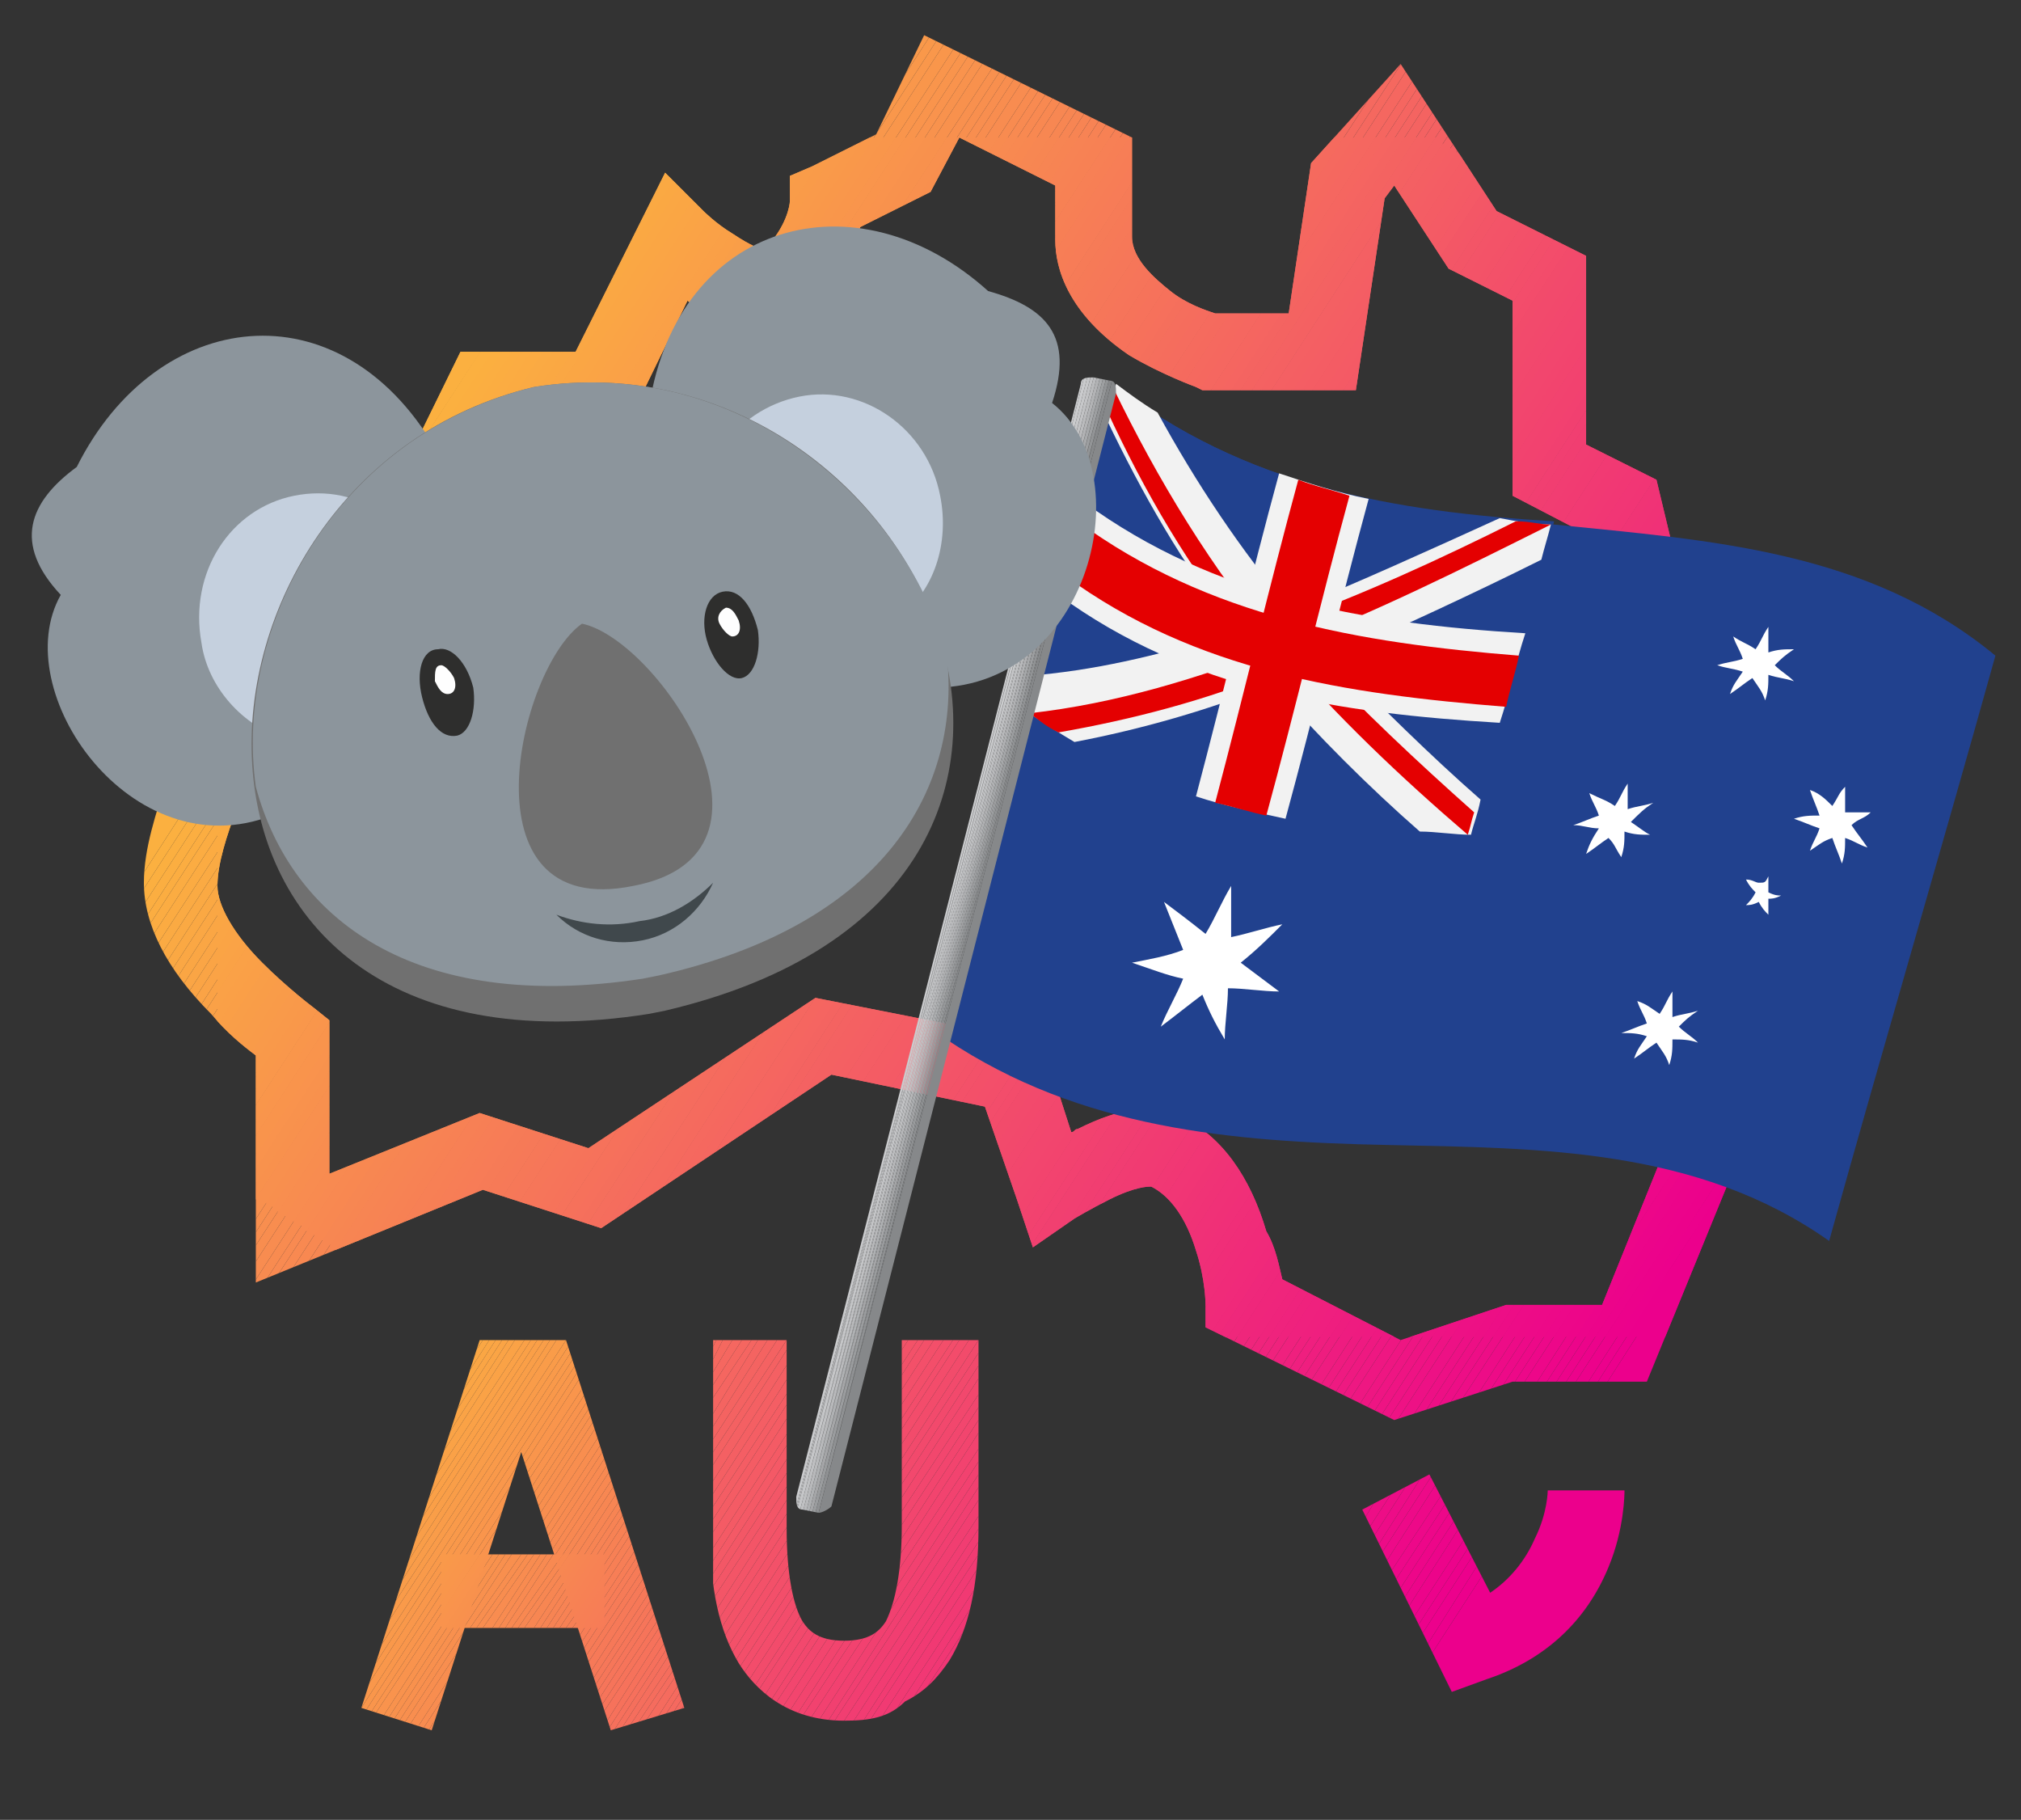<?xml version="1.0" encoding="utf-8"?>
<!-- Generator: Adobe Illustrator 25.3.1, SVG Export Plug-In . SVG Version: 6.00 Build 0)  -->
<svg version="1.1" xmlns="http://www.w3.org/2000/svg" xmlns:xlink="http://www.w3.org/1999/xlink" x="0px" y="0px"
	 viewBox="0 0 63.2 56.9" style="enable-background:new 0 0 63.2 56.9;" xml:space="preserve">
<rect x="0" y="0" width="63.2" height="56.9" fill="#333333" stroke="none"/>
<style type="text/css">
	.st0{clip-path:url(#SVGID_2_);fill:#FBB040;}
	.st1{clip-path:url(#SVGID_2_);fill:#FBAF40;}
	.st2{clip-path:url(#SVGID_2_);fill:#FBAE41;}
	.st3{clip-path:url(#SVGID_2_);fill:#FBAD41;}
	.st4{clip-path:url(#SVGID_2_);fill:#FBAC42;}
	.st5{clip-path:url(#SVGID_2_);fill:#FBAB42;}
	.st6{clip-path:url(#SVGID_2_);fill:#FAAA43;}
	.st7{clip-path:url(#SVGID_2_);fill:#FAA943;}
	.st8{clip-path:url(#SVGID_2_);fill:#FAA843;}
	.st9{clip-path:url(#SVGID_2_);fill:#FAA744;}
	.st10{clip-path:url(#SVGID_2_);fill:#FAA644;}
	.st11{clip-path:url(#SVGID_2_);fill:#FAA545;}
	.st12{clip-path:url(#SVGID_2_);fill:#FAA445;}
	.st13{clip-path:url(#SVGID_2_);fill:#FAA346;}
	.st14{clip-path:url(#SVGID_2_);fill:#FAA246;}
	.st15{clip-path:url(#SVGID_2_);fill:#FAA147;}
	.st16{clip-path:url(#SVGID_2_);fill:#FAA047;}
	.st17{clip-path:url(#SVGID_2_);fill:#FA9F47;}
	.st18{clip-path:url(#SVGID_2_);fill:#F99E48;}
	.st19{clip-path:url(#SVGID_2_);fill:#F99D48;}
	.st20{clip-path:url(#SVGID_2_);fill:#F99C49;}
	.st21{clip-path:url(#SVGID_2_);fill:#F99B49;}
	.st22{clip-path:url(#SVGID_2_);fill:#F99A4A;}
	.st23{clip-path:url(#SVGID_2_);fill:#F9994A;}
	.st24{clip-path:url(#SVGID_2_);fill:#F9984A;}
	.st25{clip-path:url(#SVGID_2_);fill:#F9974B;}
	.st26{clip-path:url(#SVGID_2_);fill:#F9964B;}
	.st27{clip-path:url(#SVGID_2_);fill:#F9954C;}
	.st28{clip-path:url(#SVGID_2_);fill:#F9944C;}
	.st29{clip-path:url(#SVGID_2_);fill:#F9934D;}
	.st30{clip-path:url(#SVGID_2_);fill:#F8924D;}
	.st31{clip-path:url(#SVGID_2_);fill:#F8914D;}
	.st32{clip-path:url(#SVGID_2_);fill:#F8904E;}
	.st33{clip-path:url(#SVGID_2_);fill:#F88F4E;}
	.st34{clip-path:url(#SVGID_2_);fill:#F88E4F;}
	.st35{clip-path:url(#SVGID_2_);fill:#F88D4F;}
	.st36{clip-path:url(#SVGID_2_);fill:#F88C50;}
	.st37{clip-path:url(#SVGID_2_);fill:#F88B50;}
	.st38{clip-path:url(#SVGID_2_);fill:#F88A51;}
	.st39{clip-path:url(#SVGID_2_);fill:#F88951;}
	.st40{clip-path:url(#SVGID_2_);fill:#F88851;}
	.st41{clip-path:url(#SVGID_2_);fill:#F78752;}
	.st42{clip-path:url(#SVGID_2_);fill:#F78652;}
	.st43{clip-path:url(#SVGID_2_);fill:#F78553;}
	.st44{clip-path:url(#SVGID_2_);fill:#F78453;}
	.st45{clip-path:url(#SVGID_2_);fill:#F78354;}
	.st46{clip-path:url(#SVGID_2_);fill:#F78254;}
	.st47{clip-path:url(#SVGID_2_);fill:#F78154;}
	.st48{clip-path:url(#SVGID_2_);fill:#F78055;}
	.st49{clip-path:url(#SVGID_2_);fill:#F77F55;}
	.st50{clip-path:url(#SVGID_2_);fill:#F77E56;}
	.st51{clip-path:url(#SVGID_2_);fill:#F77D56;}
	.st52{clip-path:url(#SVGID_2_);fill:#F77C57;}
	.st53{clip-path:url(#SVGID_2_);fill:#F67B57;}
	.st54{clip-path:url(#SVGID_2_);fill:#F67A57;}
	.st55{clip-path:url(#SVGID_2_);fill:#F67958;}
	.st56{clip-path:url(#SVGID_2_);fill:#F67858;}
	.st57{clip-path:url(#SVGID_2_);fill:#F67759;}
	.st58{clip-path:url(#SVGID_2_);fill:#F67659;}
	.st59{clip-path:url(#SVGID_2_);fill:#F6755A;}
	.st60{clip-path:url(#SVGID_2_);fill:#F6745A;}
	.st61{clip-path:url(#SVGID_2_);fill:#F6735A;}
	.st62{clip-path:url(#SVGID_2_);fill:#F6725B;}
	.st63{clip-path:url(#SVGID_2_);fill:#F6715B;}
	.st64{clip-path:url(#SVGID_2_);fill:#F6705C;}
	.st65{clip-path:url(#SVGID_2_);fill:#F56F5C;}
	.st66{clip-path:url(#SVGID_2_);fill:#F56E5D;}
	.st67{clip-path:url(#SVGID_2_);fill:#F56D5D;}
	.st68{clip-path:url(#SVGID_2_);fill:#F56C5E;}
	.st69{clip-path:url(#SVGID_2_);fill:#F56B5E;}
	.st70{clip-path:url(#SVGID_2_);fill:#F56A5E;}
	.st71{clip-path:url(#SVGID_2_);fill:#F5695F;}
	.st72{clip-path:url(#SVGID_2_);fill:#F5685F;}
	.st73{clip-path:url(#SVGID_2_);fill:#F56760;}
	.st74{clip-path:url(#SVGID_2_);fill:#F56660;}
	.st75{clip-path:url(#SVGID_2_);fill:#F56561;}
	.st76{clip-path:url(#SVGID_2_);fill:#F46461;}
	.st77{clip-path:url(#SVGID_2_);fill:#F46361;}
	.st78{clip-path:url(#SVGID_2_);fill:#F46262;}
	.st79{clip-path:url(#SVGID_2_);fill:#F46162;}
	.st80{clip-path:url(#SVGID_2_);fill:#F46063;}
	.st81{clip-path:url(#SVGID_2_);fill:#F45F63;}
	.st82{clip-path:url(#SVGID_2_);fill:#F45E64;}
	.st83{clip-path:url(#SVGID_2_);fill:#F45D64;}
	.st84{clip-path:url(#SVGID_2_);fill:#F45C64;}
	.st85{clip-path:url(#SVGID_2_);fill:#F45B65;}
	.st86{clip-path:url(#SVGID_2_);fill:#F45A65;}
	.st87{clip-path:url(#SVGID_2_);fill:#F45966;}
	.st88{clip-path:url(#SVGID_2_);fill:#F35766;}
	.st89{clip-path:url(#SVGID_2_);fill:#F35667;}
	.st90{clip-path:url(#SVGID_2_);fill:#F35567;}
	.st91{clip-path:url(#SVGID_2_);fill:#F35468;}
	.st92{clip-path:url(#SVGID_2_);fill:#F35368;}
	.st93{clip-path:url(#SVGID_2_);fill:#F35268;}
	.st94{clip-path:url(#SVGID_2_);fill:#F35169;}
	.st95{clip-path:url(#SVGID_2_);fill:#F35069;}
	.st96{clip-path:url(#SVGID_2_);fill:#F34F6A;}
	.st97{clip-path:url(#SVGID_2_);fill:#F34E6A;}
	.st98{clip-path:url(#SVGID_2_);fill:#F34D6B;}
	.st99{clip-path:url(#SVGID_2_);fill:#F34C6B;}
	.st100{clip-path:url(#SVGID_2_);fill:#F24B6B;}
	.st101{clip-path:url(#SVGID_2_);fill:#F24A6C;}
	.st102{clip-path:url(#SVGID_2_);fill:#F2496C;}
	.st103{clip-path:url(#SVGID_2_);fill:#F2486D;}
	.st104{clip-path:url(#SVGID_2_);fill:#F2476D;}
	.st105{clip-path:url(#SVGID_2_);fill:#F2466E;}
	.st106{clip-path:url(#SVGID_2_);fill:#F2456E;}
	.st107{clip-path:url(#SVGID_2_);fill:#F2446E;}
	.st108{clip-path:url(#SVGID_2_);fill:#F2436F;}
	.st109{clip-path:url(#SVGID_2_);fill:#F2426F;}
	.st110{clip-path:url(#SVGID_2_);fill:#F24170;}
	.st111{clip-path:url(#SVGID_2_);fill:#F14070;}
	.st112{clip-path:url(#SVGID_2_);fill:#F13F71;}
	.st113{clip-path:url(#SVGID_2_);fill:#F13E71;}
	.st114{clip-path:url(#SVGID_2_);fill:#F13D72;}
	.st115{clip-path:url(#SVGID_2_);fill:#F13C72;}
	.st116{clip-path:url(#SVGID_2_);fill:#F13B72;}
	.st117{clip-path:url(#SVGID_2_);fill:#F13A73;}
	.st118{clip-path:url(#SVGID_2_);fill:#F13973;}
	.st119{clip-path:url(#SVGID_2_);fill:#F13874;}
	.st120{clip-path:url(#SVGID_2_);fill:#F13774;}
	.st121{clip-path:url(#SVGID_2_);fill:#F13675;}
	.st122{clip-path:url(#SVGID_2_);fill:#F13575;}
	.st123{clip-path:url(#SVGID_2_);fill:#F03475;}
	.st124{clip-path:url(#SVGID_2_);fill:#F03376;}
	.st125{clip-path:url(#SVGID_2_);fill:#F03276;}
	.st126{clip-path:url(#SVGID_2_);fill:#F03177;}
	.st127{clip-path:url(#SVGID_2_);fill:#F03077;}
	.st128{clip-path:url(#SVGID_2_);fill:#F02F78;}
	.st129{clip-path:url(#SVGID_2_);fill:#F02E78;}
	.st130{clip-path:url(#SVGID_2_);fill:#F02D78;}
	.st131{clip-path:url(#SVGID_2_);fill:#F02C79;}
	.st132{clip-path:url(#SVGID_2_);fill:#F02B79;}
	.st133{clip-path:url(#SVGID_2_);fill:#F02A7A;}
	.st134{clip-path:url(#SVGID_2_);fill:#F0297A;}
	.st135{clip-path:url(#SVGID_2_);fill:#EF287B;}
	.st136{clip-path:url(#SVGID_2_);fill:#EF277B;}
	.st137{clip-path:url(#SVGID_2_);fill:#EF267B;}
	.st138{clip-path:url(#SVGID_2_);fill:#EF257C;}
	.st139{clip-path:url(#SVGID_2_);fill:#EF247C;}
	.st140{clip-path:url(#SVGID_2_);fill:#EF237D;}
	.st141{clip-path:url(#SVGID_2_);fill:#EF227D;}
	.st142{clip-path:url(#SVGID_2_);fill:#EF217E;}
	.st143{clip-path:url(#SVGID_2_);fill:#EF207E;}
	.st144{clip-path:url(#SVGID_2_);fill:#EF1F7F;}
	.st145{clip-path:url(#SVGID_2_);fill:#EF1E7F;}
	.st146{clip-path:url(#SVGID_2_);fill:#EE1D7F;}
	.st147{clip-path:url(#SVGID_2_);fill:#EE1C80;}
	.st148{clip-path:url(#SVGID_2_);fill:#EE1B80;}
	.st149{clip-path:url(#SVGID_2_);fill:#EE1A81;}
	.st150{clip-path:url(#SVGID_2_);fill:#EE1981;}
	.st151{clip-path:url(#SVGID_2_);fill:#EE1882;}
	.st152{clip-path:url(#SVGID_2_);fill:#EE1782;}
	.st153{clip-path:url(#SVGID_2_);fill:#EE1682;}
	.st154{clip-path:url(#SVGID_2_);fill:#EE1583;}
	.st155{clip-path:url(#SVGID_2_);fill:#EE1483;}
	.st156{clip-path:url(#SVGID_2_);fill:#EE1384;}
	.st157{clip-path:url(#SVGID_2_);fill:#EE1284;}
	.st158{clip-path:url(#SVGID_2_);fill:#ED1185;}
	.st159{clip-path:url(#SVGID_2_);fill:#ED1085;}
	.st160{clip-path:url(#SVGID_2_);fill:#ED0F85;}
	.st161{clip-path:url(#SVGID_2_);fill:#ED0E86;}
	.st162{clip-path:url(#SVGID_2_);fill:#ED0D86;}
	.st163{clip-path:url(#SVGID_2_);fill:#ED0C87;}
	.st164{clip-path:url(#SVGID_2_);fill:#ED0B87;}
	.st165{clip-path:url(#SVGID_2_);fill:#ED0A88;}
	.st166{clip-path:url(#SVGID_2_);fill:#ED0988;}
	.st167{clip-path:url(#SVGID_2_);fill:#ED0889;}
	.st168{clip-path:url(#SVGID_2_);fill:#ED0789;}
	.st169{clip-path:url(#SVGID_2_);fill:#ED0689;}
	.st170{clip-path:url(#SVGID_2_);fill:#EC058A;}
	.st171{clip-path:url(#SVGID_2_);fill:#EC048A;}
	.st172{clip-path:url(#SVGID_2_);fill:#EC038B;}
	.st173{clip-path:url(#SVGID_2_);fill:#EC028B;}
	.st174{clip-path:url(#SVGID_2_);fill:#EC018C;}
	.st175{clip-path:url(#SVGID_2_);fill:#EC008C;}
	.st176{clip-path:url(#SVGID_4_);fill:#ED1185;}
	.st177{clip-path:url(#SVGID_4_);fill:#ED1085;}
	.st178{clip-path:url(#SVGID_4_);fill:#ED0F85;}
	.st179{clip-path:url(#SVGID_4_);fill:#ED0E86;}
	.st180{clip-path:url(#SVGID_4_);fill:#ED0D86;}
	.st181{clip-path:url(#SVGID_4_);fill:#ED0C87;}
	.st182{clip-path:url(#SVGID_4_);fill:#ED0B87;}
	.st183{clip-path:url(#SVGID_4_);fill:#ED0A88;}
	.st184{clip-path:url(#SVGID_4_);fill:#ED0988;}
	.st185{clip-path:url(#SVGID_4_);fill:#ED0889;}
	.st186{clip-path:url(#SVGID_4_);fill:#ED0789;}
	.st187{clip-path:url(#SVGID_4_);fill:#ED0689;}
	.st188{clip-path:url(#SVGID_4_);fill:#EC058A;}
	.st189{clip-path:url(#SVGID_4_);fill:#EC048A;}
	.st190{clip-path:url(#SVGID_4_);fill:#EC038B;}
	.st191{clip-path:url(#SVGID_4_);fill:#EC028B;}
	.st192{clip-path:url(#SVGID_4_);fill:#EC018C;}
	.st193{clip-path:url(#SVGID_4_);fill:#EC008C;}
	.st194{clip-path:url(#SVGID_6_);fill:#FBB040;}
	.st195{clip-path:url(#SVGID_6_);fill:#FBAF40;}
	.st196{clip-path:url(#SVGID_6_);fill:#FBAE41;}
	.st197{clip-path:url(#SVGID_6_);fill:#FBAD41;}
	.st198{clip-path:url(#SVGID_6_);fill:#FBAC42;}
	.st199{clip-path:url(#SVGID_6_);fill:#FBAB42;}
	.st200{clip-path:url(#SVGID_6_);fill:#FAAA43;}
	.st201{clip-path:url(#SVGID_6_);fill:#FAA943;}
	.st202{clip-path:url(#SVGID_6_);fill:#FAA843;}
	.st203{clip-path:url(#SVGID_6_);fill:#FAA744;}
	.st204{clip-path:url(#SVGID_6_);fill:#FAA644;}
	.st205{clip-path:url(#SVGID_6_);fill:#FAA545;}
	.st206{clip-path:url(#SVGID_6_);fill:#FAA445;}
	.st207{clip-path:url(#SVGID_6_);fill:#FAA346;}
	.st208{clip-path:url(#SVGID_6_);fill:#FAA246;}
	.st209{clip-path:url(#SVGID_6_);fill:#FAA147;}
	.st210{clip-path:url(#SVGID_6_);fill:#FAA047;}
	.st211{clip-path:url(#SVGID_6_);fill:#FA9F47;}
	.st212{clip-path:url(#SVGID_6_);fill:#F99E48;}
	.st213{clip-path:url(#SVGID_6_);fill:#F99D48;}
	.st214{clip-path:url(#SVGID_6_);fill:#F99C49;}
	.st215{clip-path:url(#SVGID_6_);fill:#F99B49;}
	.st216{clip-path:url(#SVGID_6_);fill:#F99A4A;}
	.st217{clip-path:url(#SVGID_6_);fill:#F9994A;}
	.st218{clip-path:url(#SVGID_6_);fill:#F9984A;}
	.st219{clip-path:url(#SVGID_6_);fill:#F9974B;}
	.st220{clip-path:url(#SVGID_6_);fill:#F9964B;}
	.st221{clip-path:url(#SVGID_6_);fill:#F9954C;}
	.st222{clip-path:url(#SVGID_6_);fill:#F9944C;}
	.st223{clip-path:url(#SVGID_6_);fill:#F9934D;}
	.st224{clip-path:url(#SVGID_6_);fill:#F8924D;}
	.st225{clip-path:url(#SVGID_6_);fill:#F8914D;}
	.st226{clip-path:url(#SVGID_6_);fill:#F8904E;}
	.st227{clip-path:url(#SVGID_6_);fill:#F88F4E;}
	.st228{clip-path:url(#SVGID_6_);fill:#F88E4F;}
	.st229{clip-path:url(#SVGID_6_);fill:#F88D4F;}
	.st230{clip-path:url(#SVGID_6_);fill:#F88C50;}
	.st231{clip-path:url(#SVGID_6_);fill:#F88B50;}
	.st232{clip-path:url(#SVGID_6_);fill:#F88A51;}
	.st233{clip-path:url(#SVGID_6_);fill:#F88951;}
	.st234{clip-path:url(#SVGID_6_);fill:#F88851;}
	.st235{clip-path:url(#SVGID_6_);fill:#F78752;}
	.st236{clip-path:url(#SVGID_6_);fill:#F78652;}
	.st237{clip-path:url(#SVGID_6_);fill:#F78553;}
	.st238{clip-path:url(#SVGID_6_);fill:#F78453;}
	.st239{clip-path:url(#SVGID_6_);fill:#F78354;}
	.st240{clip-path:url(#SVGID_6_);fill:#F78254;}
	.st241{clip-path:url(#SVGID_6_);fill:#F78154;}
	.st242{clip-path:url(#SVGID_6_);fill:#F78055;}
	.st243{clip-path:url(#SVGID_6_);fill:#F77F55;}
	.st244{clip-path:url(#SVGID_6_);fill:#F77E56;}
	.st245{clip-path:url(#SVGID_6_);fill:#F77D56;}
	.st246{clip-path:url(#SVGID_6_);fill:#F77C57;}
	.st247{clip-path:url(#SVGID_6_);fill:#F67B57;}
	.st248{clip-path:url(#SVGID_6_);fill:#F67A57;}
	.st249{clip-path:url(#SVGID_6_);fill:#F67958;}
	.st250{clip-path:url(#SVGID_6_);fill:#F67858;}
	.st251{clip-path:url(#SVGID_6_);fill:#F67759;}
	.st252{clip-path:url(#SVGID_6_);fill:#F67659;}
	.st253{clip-path:url(#SVGID_6_);fill:#F6755A;}
	.st254{clip-path:url(#SVGID_6_);fill:#F6745A;}
	.st255{clip-path:url(#SVGID_6_);fill:#F6735A;}
	.st256{clip-path:url(#SVGID_6_);fill:#F6725B;}
	.st257{clip-path:url(#SVGID_6_);fill:#F6715B;}
	.st258{clip-path:url(#SVGID_6_);fill:#F6705C;}
	.st259{clip-path:url(#SVGID_6_);fill:#F56F5C;}
	.st260{clip-path:url(#SVGID_6_);fill:#F56E5D;}
	.st261{clip-path:url(#SVGID_6_);fill:#F56D5D;}
	.st262{clip-path:url(#SVGID_6_);fill:#F56C5E;}
	.st263{clip-path:url(#SVGID_6_);fill:#F56B5E;}
	.st264{clip-path:url(#SVGID_6_);fill:#F56A5E;}
	.st265{clip-path:url(#SVGID_6_);fill:#F5695F;}
	.st266{clip-path:url(#SVGID_6_);fill:#F5685F;}
	.st267{clip-path:url(#SVGID_6_);fill:#F56760;}
	.st268{clip-path:url(#SVGID_6_);fill:#F56660;}
	.st269{clip-path:url(#SVGID_6_);fill:#F56561;}
	.st270{clip-path:url(#SVGID_8_);fill:#F99A4A;}
	.st271{clip-path:url(#SVGID_8_);fill:#F9994A;}
	.st272{clip-path:url(#SVGID_8_);fill:#F9984A;}
	.st273{clip-path:url(#SVGID_8_);fill:#F9974B;}
	.st274{clip-path:url(#SVGID_8_);fill:#F9964B;}
	.st275{clip-path:url(#SVGID_8_);fill:#F9954C;}
	.st276{clip-path:url(#SVGID_8_);fill:#F9944C;}
	.st277{clip-path:url(#SVGID_8_);fill:#F9934D;}
	.st278{clip-path:url(#SVGID_8_);fill:#F8924D;}
	.st279{clip-path:url(#SVGID_8_);fill:#F8914D;}
	.st280{clip-path:url(#SVGID_8_);fill:#F8904E;}
	.st281{clip-path:url(#SVGID_8_);fill:#F88F4E;}
	.st282{clip-path:url(#SVGID_8_);fill:#F88E4F;}
	.st283{clip-path:url(#SVGID_8_);fill:#F88D4F;}
	.st284{clip-path:url(#SVGID_8_);fill:#F88C50;}
	.st285{clip-path:url(#SVGID_8_);fill:#F88B50;}
	.st286{clip-path:url(#SVGID_8_);fill:#F88A51;}
	.st287{clip-path:url(#SVGID_8_);fill:#F88951;}
	.st288{clip-path:url(#SVGID_8_);fill:#F88851;}
	.st289{clip-path:url(#SVGID_8_);fill:#F78752;}
	.st290{clip-path:url(#SVGID_8_);fill:#F78652;}
	.st291{clip-path:url(#SVGID_8_);fill:#F78553;}
	.st292{clip-path:url(#SVGID_8_);fill:#F78453;}
	.st293{clip-path:url(#SVGID_8_);fill:#F78354;}
	.st294{clip-path:url(#SVGID_8_);fill:#F78254;}
	.st295{clip-path:url(#SVGID_8_);fill:#F78154;}
	.st296{clip-path:url(#SVGID_8_);fill:#F78055;}
	.st297{clip-path:url(#SVGID_8_);fill:#F77F55;}
	.st298{clip-path:url(#SVGID_8_);fill:#F77E56;}
	.st299{clip-path:url(#SVGID_8_);fill:#F77D56;}
	.st300{clip-path:url(#SVGID_8_);fill:#F77C57;}
	.st301{clip-path:url(#SVGID_8_);fill:#F67B57;}
	.st302{clip-path:url(#SVGID_10_);fill:#F56A5E;}
	.st303{clip-path:url(#SVGID_10_);fill:#F5695F;}
	.st304{clip-path:url(#SVGID_10_);fill:#F5685F;}
	.st305{clip-path:url(#SVGID_10_);fill:#F56760;}
	.st306{clip-path:url(#SVGID_10_);fill:#F56660;}
	.st307{clip-path:url(#SVGID_10_);fill:#F56561;}
	.st308{clip-path:url(#SVGID_10_);fill:#F46461;}
	.st309{clip-path:url(#SVGID_10_);fill:#F46361;}
	.st310{clip-path:url(#SVGID_10_);fill:#F46262;}
	.st311{clip-path:url(#SVGID_10_);fill:#F46162;}
	.st312{clip-path:url(#SVGID_10_);fill:#F46063;}
	.st313{clip-path:url(#SVGID_10_);fill:#F45F63;}
	.st314{clip-path:url(#SVGID_10_);fill:#F45E64;}
	.st315{clip-path:url(#SVGID_10_);fill:#F45D64;}
	.st316{clip-path:url(#SVGID_10_);fill:#F45C64;}
	.st317{clip-path:url(#SVGID_10_);fill:#F45B65;}
	.st318{clip-path:url(#SVGID_10_);fill:#F45A65;}
	.st319{clip-path:url(#SVGID_10_);fill:#F45966;}
	.st320{clip-path:url(#SVGID_10_);fill:#F35766;}
	.st321{clip-path:url(#SVGID_10_);fill:#F35667;}
	.st322{clip-path:url(#SVGID_10_);fill:#F35567;}
	.st323{clip-path:url(#SVGID_10_);fill:#F35468;}
	.st324{clip-path:url(#SVGID_10_);fill:#F35368;}
	.st325{clip-path:url(#SVGID_10_);fill:#F35268;}
	.st326{clip-path:url(#SVGID_10_);fill:#F35169;}
	.st327{clip-path:url(#SVGID_10_);fill:#F35069;}
	.st328{clip-path:url(#SVGID_10_);fill:#F34F6A;}
	.st329{clip-path:url(#SVGID_10_);fill:#F34E6A;}
	.st330{clip-path:url(#SVGID_10_);fill:#F34D6B;}
	.st331{clip-path:url(#SVGID_10_);fill:#F34C6B;}
	.st332{clip-path:url(#SVGID_10_);fill:#F24B6B;}
	.st333{clip-path:url(#SVGID_10_);fill:#F24A6C;}
	.st334{clip-path:url(#SVGID_10_);fill:#F2496C;}
	.st335{clip-path:url(#SVGID_10_);fill:#F2486D;}
	.st336{clip-path:url(#SVGID_10_);fill:#F2476D;}
	.st337{clip-path:url(#SVGID_10_);fill:#F2466E;}
	.st338{clip-path:url(#SVGID_10_);fill:#F2456E;}
	.st339{clip-path:url(#SVGID_10_);fill:#F2446E;}
	.st340{clip-path:url(#SVGID_10_);fill:#F2436F;}
	.st341{clip-path:url(#SVGID_10_);fill:#F2426F;}
	.st342{clip-path:url(#SVGID_10_);fill:#F24170;}
	.st343{clip-path:url(#SVGID_10_);fill:#F14070;}
	.st344{clip-path:url(#SVGID_10_);fill:#F13F71;}
	.st345{clip-path:url(#SVGID_10_);fill:#F13E71;}
	.st346{clip-path:url(#SVGID_10_);fill:#F13D72;}
	.st347{clip-path:url(#SVGID_10_);fill:#F13C72;}
	.st348{clip-path:url(#SVGID_10_);fill:#F13B72;}
	.st349{clip-path:url(#SVGID_10_);fill:#F13A73;}
	.st350{clip-path:url(#SVGID_10_);fill:#F13973;}
	.st351{clip-path:url(#SVGID_10_);fill:#F13874;}
	.st352{clip-path:url(#SVGID_10_);fill:#F13774;}
	.st353{clip-path:url(#SVGID_10_);fill:#F13675;}
	.st354{clip-path:url(#SVGID_10_);fill:#F13575;}
	.st355{clip-path:url(#SVGID_10_);fill:#F03475;}
	.st356{clip-path:url(#SVGID_10_);fill:#F03376;}
	.st357{clip-path:url(#SVGID_10_);fill:#F03276;}
	.st358{clip-path:url(#SVGID_10_);fill:#F03177;}
	.st359{clip-path:url(#SVGID_10_);fill:#F03077;}
	.st360{clip-path:url(#SVGID_10_);fill:#F02F78;}
	.st361{clip-path:url(#SVGID_10_);fill:#F02E78;}
	.st362{fill:#21418E;}
	.st363{fill:#F2F2F2;}
	.st364{fill:#E40001;}
	.st365{fill:#FFFFFF;}
	.st366{clip-path:url(#SVGID_12_);fill:#CACBCD;}
	.st367{clip-path:url(#SVGID_12_);fill:#C9CACC;}
	.st368{clip-path:url(#SVGID_12_);fill:#C8C9CB;}
	.st369{clip-path:url(#SVGID_12_);fill:#C7C8CA;}
	.st370{clip-path:url(#SVGID_12_);fill:#C6C7C9;}
	.st371{clip-path:url(#SVGID_12_);fill:#C5C6C8;}
	.st372{clip-path:url(#SVGID_12_);fill:#C4C5C7;}
	.st373{clip-path:url(#SVGID_12_);fill:#C3C4C6;}
	.st374{clip-path:url(#SVGID_12_);fill:#C2C3C5;}
	.st375{clip-path:url(#SVGID_12_);fill:#C1C3C5;}
	.st376{clip-path:url(#SVGID_12_);fill:#C1C2C4;}
	.st377{clip-path:url(#SVGID_12_);fill:#C0C1C3;}
	.st378{clip-path:url(#SVGID_12_);fill:#BFC0C2;}
	.st379{clip-path:url(#SVGID_12_);fill:#BEBFC1;}
	.st380{clip-path:url(#SVGID_12_);fill:#BDBFC1;}
	.st381{clip-path:url(#SVGID_12_);fill:#BCBEC0;}
	.st382{clip-path:url(#SVGID_12_);fill:#BCBDBF;}
	.st383{clip-path:url(#SVGID_12_);fill:#BBBCBE;}
	.st384{clip-path:url(#SVGID_12_);fill:#BABBBD;}
	.st385{clip-path:url(#SVGID_12_);fill:#B9BABC;}
	.st386{clip-path:url(#SVGID_12_);fill:#B8B9BB;}
	.st387{clip-path:url(#SVGID_12_);fill:#B7B8BA;}
	.st388{clip-path:url(#SVGID_12_);fill:#B6B7B9;}
	.st389{clip-path:url(#SVGID_12_);fill:#B5B6B8;}
	.st390{clip-path:url(#SVGID_12_);fill:#B4B5B7;}
	.st391{clip-path:url(#SVGID_12_);fill:#B3B4B6;}
	.st392{clip-path:url(#SVGID_12_);fill:#B2B3B5;}
	.st393{clip-path:url(#SVGID_12_);fill:#B0B2B4;}
	.st394{clip-path:url(#SVGID_12_);fill:#AFB1B3;}
	.st395{clip-path:url(#SVGID_12_);fill:#AEB0B2;}
	.st396{clip-path:url(#SVGID_12_);fill:#ADAFB1;}
	.st397{clip-path:url(#SVGID_12_);fill:#ACADAF;}
	.st398{clip-path:url(#SVGID_12_);fill:#ABACAE;}
	.st399{clip-path:url(#SVGID_12_);fill:#AAABAD;}
	.st400{clip-path:url(#SVGID_12_);fill:#A8AAAC;}
	.st401{clip-path:url(#SVGID_12_);fill:#A7A9AB;}
	.st402{clip-path:url(#SVGID_12_);fill:#A6A7A9;}
	.st403{clip-path:url(#SVGID_12_);fill:#A5A6A8;}
	.st404{clip-path:url(#SVGID_12_);fill:#A3A5A7;}
	.st405{clip-path:url(#SVGID_12_);fill:#A2A4A6;}
	.st406{clip-path:url(#SVGID_12_);fill:#A1A3A5;}
	.st407{clip-path:url(#SVGID_12_);fill:#A0A1A3;}
	.st408{clip-path:url(#SVGID_12_);fill:#9EA0A2;}
	.st409{clip-path:url(#SVGID_12_);fill:#9D9FA1;}
	.st410{clip-path:url(#SVGID_12_);fill:#9C9D9F;}
	.st411{clip-path:url(#SVGID_12_);fill:#9A9C9E;}
	.st412{clip-path:url(#SVGID_12_);fill:#999B9D;}
	.st413{clip-path:url(#SVGID_12_);fill:#98999B;}
	.st414{clip-path:url(#SVGID_12_);fill:#96989A;}
	.st415{clip-path:url(#SVGID_12_);fill:#959799;}
	.st416{clip-path:url(#SVGID_12_);fill:#939597;}
	.st417{clip-path:url(#SVGID_12_);fill:#929496;}
	.st418{clip-path:url(#SVGID_12_);fill:#909294;}
	.st419{clip-path:url(#SVGID_12_);fill:#8F9193;}
	.st420{clip-path:url(#SVGID_12_);fill:#8E8F91;}
	.st421{clip-path:url(#SVGID_12_);fill:#8C8E90;}
	.st422{clip-path:url(#SVGID_12_);fill:#8B8C8E;}
	.st423{clip-path:url(#SVGID_12_);fill:#898B8D;}
	.st424{clip-path:url(#SVGID_12_);fill:#888A8C;}
	.st425{clip-path:url(#SVGID_12_);fill:#86888A;}
	.st426{fill-rule:evenodd;clip-rule:evenodd;fill:#8C959C;}
	.st427{fill-rule:evenodd;clip-rule:evenodd;fill:#C5D0DE;}
	.st428{fill-rule:evenodd;clip-rule:evenodd;fill:#707070;}
	.st429{fill-rule:evenodd;clip-rule:evenodd;fill:#2E2E2D;}
	.st430{fill-rule:evenodd;clip-rule:evenodd;fill:#FEFEFE;}
	.st431{fill-rule:evenodd;clip-rule:evenodd;fill:#40484C;}
</style>
<g id="back">
</g>
<g id="icons_1_">
	<g>
		<g>
			<g>
				<g>
					<g>
						<defs>
							<path id="SVGID_1_" d="M43.6,44.4l-5.9-2.9l0-0.7c0,0,0-0.8-0.3-1.7c-0.3-1-0.8-1.7-1.4-2c-0.1,0-0.5,0-1.3,0.4
								c-0.6,0.3-1.1,0.6-1.1,0.6L32.3,39l-0.5-1.5l-1-2.9l-4.8-1l-7.2,4.8l-3.7-1.2L8,40.1V33c-0.4-0.3-0.9-0.7-1.4-1.3
								c-1.4-1.4-2.1-2.8-2.1-4.1c0-1.1,0.4-2.2,0.7-3.2c0.2-0.5,0.4-1,0.4-1.3L4.1,20l7.8-3.9l2.5-5.1H18l2.8-5.6l1.2,1.2
								c0,0,0.4,0.4,0.9,0.7c0.6,0.4,0.9,0.5,1,0.5c0.7-0.7,0.8-1.4,0.8-1.5l0-0.8l0.7-0.3l2-1l1.5-3.1l6.5,3.2v3.1
								c0,0.7,0.7,1.3,1.2,1.7c0.5,0.4,1.1,0.6,1.4,0.7h2.3l0.7-4.7L43.8,2l3,4.6l2.8,1.4v5.9l2.2,1.1l1.2,5c0.3,0.4,1,1.1,1.7,2.2
								c1.3,2,2,3.8,2,5.6c0,3.6-2.2,8.3-2.5,8.8l-2.7,6.6h-4.2L43.6,44.4z M40.1,40l3.7,1.9l3.3-1.1h3l2.1-5.2l0,0
								c0,0,2.3-4.5,2.3-7.8c0-1.2-0.5-2.7-1.6-4.2c-0.8-1.2-1.7-2.1-1.7-2.1l-0.2-0.2l-0.1-0.3l-1.1-4.2l-2.5-1.3V9.4l-2-1
								l-1.7-2.6l-0.3,0.4l-0.9,6h-4.8l-0.2-0.1c0,0-1.1-0.4-2.1-1C33.4,9.8,33,8.4,33,7.5V5.8l-3-1.5L29.1,6l-2.2,1.1
								c-0.2,0.6-0.5,1.5-1.4,2.4c-0.5,0.5-1.3,0.8-2.1,0.7c-0.5-0.1-1-0.3-1.6-0.6c-0.1-0.1-0.2-0.1-0.3-0.2l-2,4.1h-3.6l-2.2,4.4
								l-6.4,3.2L8,22.6v0.3c0,0.8-0.3,1.5-0.6,2.4c-0.3,0.8-0.6,1.7-0.6,2.4c0,0.6,0.5,1.5,1.4,2.4c0.8,0.8,1.6,1.4,1.6,1.4
								l0.5,0.4l0,0.6v4.2l4.7-1.9l3.4,1.1l7.1-4.7l7.1,1.4l0.9,2.8c0.1,0,0.1-0.1,0.2-0.1c1.4-0.7,2.4-0.8,3.2-0.4
								c1.3,0.6,2.2,1.9,2.7,3.6C39.9,39,40,39.6,40.1,40z"/>
						</defs>
						<clipPath id="SVGID_2_">
							<use xlink:href="#SVGID_1_"  style="overflow:visible;"/>
						</clipPath>
						<polygon class="st0" points="19.4,4.3 6.8,23.6 6.8,4.3 						"/>
						<polygon class="st0" points="19.7,4.3 6.8,24.1 6.8,23.6 19.4,4.3 						"/>
						<polygon class="st1" points="20,4.3 6.8,24.6 6.8,24.1 19.7,4.3 						"/>
						<polygon class="st2" points="20.3,4.3 6.8,25.1 6.8,24.6 20,4.3 						"/>
						<polygon class="st3" points="20.7,4.3 6.8,25.6 6.8,25.1 20.3,4.3 						"/>
						<polygon class="st4" points="21,4.3 6.8,26.1 6.8,25.6 20.7,4.3 						"/>
						<polygon class="st5" points="21.3,4.3 6.8,26.5 6.8,26.1 21,4.3 						"/>
						<polygon class="st6" points="21.6,4.3 6.8,27 6.8,26.5 21.3,4.3 						"/>
						<polygon class="st7" points="21.9,4.3 6.8,27.5 6.8,27 21.6,4.3 						"/>
						<polygon class="st8" points="22.3,4.3 6.8,28 6.8,27.5 21.9,4.3 						"/>
						<polygon class="st9" points="22.6,4.3 6.8,28.5 6.8,28 22.3,4.3 						"/>
						<polygon class="st10" points="22.9,4.3 6.8,29 6.8,28.5 22.6,4.3 						"/>
						<polygon class="st11" points="23.2,4.3 6.8,29.5 6.8,29 22.9,4.3 						"/>
						<polygon class="st12" points="23.5,4.3 6.8,30 6.8,29.5 23.2,4.3 						"/>
						<polygon class="st13" points="23.8,4.3 6.8,30.5 6.8,30 23.5,4.3 						"/>
						<polygon class="st14" points="24.2,4.3 6.8,31 6.8,30.5 23.8,4.3 						"/>
						<polygon class="st15" points="24.5,4.3 6.8,31.5 6.8,31 24.2,4.3 						"/>
						<polygon class="st16" points="24.8,4.3 6.8,32 6.8,31.5 24.5,4.3 						"/>
						<polygon class="st17" points="25.1,4.3 6.8,32.4 6.8,32 24.8,4.3 						"/>
						<polygon class="st18" points="25.4,4.3 6.8,32.9 6.8,32.4 25.1,4.3 						"/>
						<polygon class="st19" points="25.8,4.3 6.8,33.4 6.8,32.9 25.4,4.3 						"/>
						<polygon class="st20" points="26.1,4.3 6.8,33.9 6.8,33.4 25.8,4.3 						"/>
						<polygon class="st21" points="26.4,4.3 6.8,34.4 6.8,33.9 26.1,4.3 						"/>
						<polygon class="st22" points="26.7,4.3 6.8,34.9 6.8,34.4 26.4,4.3 						"/>
						<polygon class="st23" points="27,4.3 6.8,35.4 6.8,34.9 26.7,4.3 						"/>
						<polygon class="st24" points="27.4,4.3 6.8,35.9 6.8,35.4 27,4.3 						"/>
						<polygon class="st25" points="27.7,4.3 6.8,36.4 6.8,35.9 27.4,4.3 						"/>
						<polygon class="st26" points="28,4.3 6.9,36.7 6.8,36.7 6.8,36.4 27.7,4.3 						"/>
						<polygon class="st27" points="28.3,4.3 7.1,36.9 6.9,36.7 28,4.3 						"/>
						<polygon class="st28" points="28.6,4.3 7.4,37 7.1,36.9 28.3,4.3 						"/>
						<polygon class="st29" points="29,4.3 7.6,37.2 7.4,37 28.6,4.3 						"/>
						<polygon class="st30" points="29.3,4.3 7.8,37.3 7.6,37.2 29,4.3 						"/>
						<polygon class="st31" points="29.6,4.3 8,37.5 7.8,37.3 29.3,4.3 						"/>
						<polygon class="st32" points="29.9,4.3 8.3,37.6 8,37.5 29.6,4.3 						"/>
						<polygon class="st33" points="30.2,4.3 8.5,37.7 8.3,37.6 29.9,4.3 						"/>
						<polygon class="st34" points="30.5,4.3 8.7,37.9 8.5,37.7 30.2,4.3 						"/>
						<polygon class="st35" points="30.9,4.3 8.9,38 8.7,37.9 30.5,4.3 						"/>
						<polygon class="st36" points="31.2,4.3 9.2,38.2 8.9,38 30.9,4.3 						"/>
						<polygon class="st37" points="31.5,4.3 9.4,38.3 9.2,38.2 31.2,4.3 						"/>
						<polygon class="st38" points="31.8,4.3 9.6,38.5 9.4,38.3 31.5,4.3 						"/>
						<polygon class="st39" points="32.1,4.3 9.8,38.6 9.6,38.5 31.8,4.3 						"/>
						<polygon class="st40" points="32.5,4.3 10.1,38.8 9.8,38.6 32.1,4.3 						"/>
						<polygon class="st41" points="32.8,4.3 10.3,38.9 10.1,38.8 32.5,4.3 						"/>
						<polygon class="st42" points="33.1,4.3 10.5,39.1 10.3,38.9 32.8,4.3 						"/>
						<polygon class="st43" points="33.4,4.3 10.7,39.2 10.5,39.1 33.1,4.3 						"/>
						<polygon class="st44" points="33.7,4.3 11,39.3 10.7,39.2 33.4,4.3 						"/>
						<polygon class="st45" points="34.1,4.3 11.2,39.5 11,39.3 33.7,4.3 						"/>
						<polygon class="st46" points="34.4,4.3 11.4,39.6 11.2,39.5 34.1,4.3 						"/>
						<polygon class="st47" points="34.7,4.3 11.6,39.8 11.4,39.6 34.4,4.3 						"/>
						<polygon class="st48" points="35,4.3 11.9,39.9 11.6,39.8 34.7,4.3 						"/>
						<polygon class="st49" points="35.3,4.3 12.1,40.1 11.9,39.9 35,4.3 						"/>
						<polygon class="st50" points="35.7,4.3 12.3,40.2 12.1,40.1 35.3,4.3 						"/>
						<polygon class="st51" points="36,4.3 12.5,40.4 12.3,40.2 35.7,4.3 						"/>
						<polygon class="st52" points="36.3,4.3 12.8,40.5 12.5,40.4 36,4.3 						"/>
						<polygon class="st53" points="36.6,4.3 13,40.7 12.8,40.5 36.3,4.3 						"/>
						<polygon class="st54" points="36.9,4.3 13.2,40.8 13,40.7 36.6,4.3 						"/>
						<polygon class="st55" points="37.2,4.3 13.4,41 13.2,40.8 36.9,4.3 						"/>
						<polygon class="st56" points="37.6,4.3 13.7,41.1 13.4,41 37.2,4.3 						"/>
						<polygon class="st57" points="37.9,4.3 13.9,41.2 13.7,41.1 37.6,4.3 						"/>
						<polygon class="st58" points="38.2,4.3 14.1,41.4 13.9,41.2 37.9,4.3 						"/>
						<polygon class="st59" points="38.5,4.3 14.3,41.5 14.1,41.4 38.2,4.3 						"/>
						<polygon class="st60" points="38.8,4.3 14.6,41.7 14.3,41.5 38.5,4.3 						"/>
						<polygon class="st61" points="39.2,4.3 14.8,41.8 14.8,41.8 14.6,41.7 38.8,4.3 						"/>
						<polygon class="st62" points="39.5,4.3 15.1,41.8 14.8,41.8 39.2,4.3 						"/>
						<polygon class="st63" points="39.8,4.3 15.4,41.8 15.1,41.8 39.5,4.3 						"/>
						<polygon class="st64" points="40.1,4.3 15.7,41.8 15.4,41.8 39.8,4.3 						"/>
						<polygon class="st65" points="40.4,4.3 16.1,41.8 15.7,41.8 40.1,4.3 						"/>
						<polygon class="st66" points="40.8,4.3 16.4,41.8 16.1,41.8 40.4,4.3 						"/>
						<polygon class="st67" points="41.1,4.3 16.7,41.8 16.4,41.8 40.8,4.3 						"/>
						<polygon class="st68" points="41.4,4.3 17,41.8 16.7,41.8 41.1,4.3 						"/>
						<polygon class="st69" points="41.7,4.3 17.3,41.8 17,41.8 41.4,4.3 						"/>
						<polygon class="st70" points="42,4.3 17.7,41.8 17.3,41.8 41.7,4.3 						"/>
						<polygon class="st71" points="42.4,4.3 18,41.8 17.7,41.8 42,4.3 						"/>
						<polygon class="st72" points="42.7,4.3 18.3,41.8 18,41.8 42.4,4.3 						"/>
						<polygon class="st73" points="43,4.3 18.6,41.8 18.3,41.8 42.7,4.3 						"/>
						<polygon class="st74" points="43.3,4.3 18.9,41.8 18.6,41.8 43,4.3 						"/>
						<polygon class="st75" points="43.6,4.3 19.2,41.8 18.9,41.8 43.3,4.3 						"/>
						<polygon class="st76" points="43.9,4.3 19.6,41.8 19.2,41.8 43.6,4.3 						"/>
						<polygon class="st77" points="44.3,4.3 19.9,41.8 19.6,41.8 43.9,4.3 						"/>
						<polygon class="st78" points="44.6,4.3 20.2,41.8 19.9,41.8 44.3,4.3 						"/>
						<polygon class="st79" points="44.9,4.3 44.9,4.3 20.5,41.8 20.2,41.8 44.6,4.3 						"/>
						<polygon class="st80" points="44.9,4.3 45.1,4.5 20.8,41.8 20.5,41.8 						"/>
						<polygon class="st81" points="45.1,4.5 45.3,4.6 21.2,41.8 20.8,41.8 						"/>
						<polygon class="st82" points="45.3,4.6 45.6,4.8 21.5,41.8 21.2,41.8 						"/>
						<polygon class="st83" points="45.6,4.8 45.8,4.9 21.8,41.8 21.5,41.8 						"/>
						<polygon class="st84" points="45.8,4.9 46,5.1 22.1,41.8 21.8,41.8 						"/>
						<polygon class="st85" points="46,5.1 46.2,5.2 22.4,41.8 22.1,41.8 						"/>
						<polygon class="st86" points="46.2,5.2 46.5,5.3 22.8,41.8 22.4,41.8 						"/>
						<polygon class="st87" points="46.5,5.3 46.7,5.5 23.1,41.8 22.8,41.8 						"/>
						<polygon class="st88" points="46.7,5.5 46.9,5.6 23.4,41.8 23.1,41.8 						"/>
						<polygon class="st89" points="46.9,5.6 47.1,5.8 23.7,41.8 23.4,41.8 						"/>
						<polygon class="st90" points="47.1,5.8 47.4,5.9 24,41.8 23.7,41.8 						"/>
						<polygon class="st91" points="47.4,5.9 47.6,6.1 24.4,41.8 24,41.8 						"/>
						<polygon class="st92" points="47.6,6.1 47.8,6.2 24.7,41.8 24.4,41.8 						"/>
						<polygon class="st93" points="47.8,6.2 48,6.4 25,41.8 24.7,41.8 						"/>
						<polygon class="st94" points="48,6.4 48.3,6.5 25.3,41.8 25,41.8 						"/>
						<polygon class="st95" points="48.3,6.5 48.5,6.7 25.6,41.8 25.3,41.8 						"/>
						<polygon class="st96" points="48.5,6.7 48.7,6.8 25.9,41.8 25.6,41.8 						"/>
						<polygon class="st97" points="48.7,6.8 48.9,7 26.3,41.8 25.9,41.8 						"/>
						<polygon class="st98" points="48.9,7 49.2,7.1 26.6,41.8 26.3,41.8 						"/>
						<polygon class="st99" points="49.2,7.1 49.4,7.2 26.9,41.8 26.6,41.8 						"/>
						<polygon class="st100" points="49.4,7.2 49.6,7.4 27.2,41.8 26.9,41.8 						"/>
						<polygon class="st101" points="49.6,7.4 49.8,7.5 27.5,41.8 27.2,41.8 						"/>
						<polygon class="st102" points="49.8,7.5 50.1,7.7 27.9,41.8 27.5,41.8 						"/>
						<polygon class="st103" points="50.1,7.7 50.3,7.8 28.2,41.8 27.9,41.8 						"/>
						<polygon class="st104" points="50.3,7.8 50.5,8 28.5,41.8 28.2,41.8 						"/>
						<polygon class="st105" points="50.5,8 50.7,8.1 28.8,41.8 28.5,41.8 						"/>
						<polygon class="st106" points="50.7,8.1 50.9,8.3 29.1,41.8 28.8,41.8 						"/>
						<polygon class="st107" points="50.9,8.3 51.2,8.4 29.5,41.8 29.1,41.8 						"/>
						<polygon class="st108" points="51.2,8.4 51.4,8.6 29.8,41.8 29.5,41.8 						"/>
						<polygon class="st109" points="51.4,8.6 51.6,8.7 30.1,41.8 29.8,41.8 						"/>
						<polygon class="st110" points="51.6,8.7 51.8,8.8 30.4,41.8 30.1,41.8 						"/>
						<polygon class="st111" points="51.8,8.8 52.1,9 30.7,41.8 30.4,41.8 						"/>
						<polygon class="st112" points="52.1,9 52.3,9.1 31.1,41.8 30.7,41.8 						"/>
						<polygon class="st113" points="52.3,9.1 52.5,9.3 31.4,41.8 31.1,41.8 						"/>
						<polygon class="st114" points="52.5,9.3 52.7,9.4 31.7,41.8 31.4,41.8 						"/>
						<polygon class="st115" points="52.7,9.4 53,9.6 32,41.8 31.7,41.8 						"/>
						<polygon class="st116" points="53,9.6 53.2,9.7 32.3,41.8 32,41.8 						"/>
						<polygon class="st117" points="53.2,9.7 53.4,9.9 32.6,41.8 32.3,41.8 						"/>
						<polygon class="st118" points="53.4,9.9 53.6,10 33,41.8 32.6,41.8 						"/>
						<polygon class="st119" points="53.6,10 53.9,10.2 33.3,41.8 33,41.8 						"/>
						<polygon class="st120" points="53.9,10.2 54.1,10.3 33.6,41.8 33.3,41.8 						"/>
						<polygon class="st121" points="54.1,10.3 54.3,10.4 33.9,41.8 33.6,41.8 						"/>
						<polygon class="st122" points="54.3,10.4 54.4,10.5 54.4,10.9 34.2,41.8 33.9,41.8 						"/>
						<polygon class="st123" points="54.4,11.4 34.6,41.8 34.2,41.8 54.4,10.9 						"/>
						<polygon class="st124" points="54.4,11.9 34.9,41.8 34.6,41.8 54.4,11.4 						"/>
						<polygon class="st125" points="54.4,12.3 35.2,41.8 34.9,41.8 54.4,11.9 						"/>
						<polygon class="st126" points="54.4,12.8 35.5,41.8 35.2,41.8 54.4,12.3 						"/>
						<polygon class="st127" points="54.4,13.3 35.8,41.8 35.5,41.8 54.4,12.8 						"/>
						<polygon class="st128" points="54.4,13.8 36.2,41.8 35.8,41.8 54.4,13.3 						"/>
						<polygon class="st129" points="54.4,14.3 36.5,41.8 36.2,41.8 54.4,13.8 						"/>
						<polygon class="st130" points="54.4,14.8 36.8,41.8 36.5,41.8 54.4,14.3 						"/>
						<polygon class="st131" points="54.4,15.3 37.1,41.8 36.8,41.8 54.4,14.8 						"/>
						<polygon class="st132" points="54.4,15.8 37.4,41.8 37.1,41.8 54.4,15.3 						"/>
						<polygon class="st133" points="54.4,16.3 37.8,41.8 37.4,41.8 54.4,15.8 						"/>
						<polygon class="st134" points="54.4,16.8 38.1,41.8 37.8,41.8 54.4,16.3 						"/>
						<polygon class="st135" points="54.4,17.3 38.4,41.8 38.1,41.8 54.4,16.8 						"/>
						<polygon class="st136" points="54.4,17.7 38.7,41.8 38.4,41.8 54.4,17.3 						"/>
						<polygon class="st137" points="54.4,18.2 39,41.8 38.7,41.8 54.4,17.7 						"/>
						<polygon class="st138" points="54.4,18.7 39.4,41.8 39,41.8 54.4,18.2 						"/>
						<polygon class="st139" points="54.4,19.2 39.7,41.8 39.4,41.8 54.4,18.7 						"/>
						<polygon class="st140" points="54.4,19.7 40,41.8 39.7,41.8 54.4,19.2 						"/>
						<polygon class="st141" points="54.4,20.2 40.3,41.8 40,41.8 54.4,19.7 						"/>
						<polygon class="st142" points="54.4,20.7 40.6,41.8 40.3,41.8 54.4,20.2 						"/>
						<polygon class="st143" points="54.4,21.2 40.9,41.8 40.6,41.8 54.4,20.7 						"/>
						<polygon class="st144" points="54.4,21.7 41.3,41.8 40.9,41.8 54.4,21.2 						"/>
						<polygon class="st145" points="54.4,22.2 41.6,41.8 41.3,41.8 54.4,21.7 						"/>
						<polygon class="st146" points="54.4,22.7 41.9,41.8 41.6,41.8 54.4,22.2 						"/>
						<polygon class="st147" points="54.4,23.1 42.2,41.8 41.9,41.8 54.4,22.7 						"/>
						<polygon class="st148" points="54.4,23.6 42.5,41.8 42.2,41.8 54.4,23.1 						"/>
						<polygon class="st149" points="54.4,24.1 42.9,41.8 42.5,41.8 54.4,23.6 						"/>
						<polygon class="st150" points="54.4,24.6 43.2,41.8 42.9,41.8 54.4,24.1 						"/>
						<polygon class="st151" points="54.4,25.1 43.5,41.8 43.2,41.8 54.4,24.6 						"/>
						<polygon class="st152" points="54.4,25.6 43.8,41.8 43.5,41.8 54.4,25.1 						"/>
						<polygon class="st153" points="54.4,26.1 44.1,41.8 43.8,41.8 54.4,25.6 						"/>
						<polygon class="st154" points="54.4,26.6 44.5,41.8 44.1,41.8 54.4,26.1 						"/>
						<polygon class="st155" points="54.4,27.1 44.8,41.8 44.5,41.8 54.4,26.6 						"/>
						<polygon class="st156" points="54.4,27.6 45.1,41.8 44.8,41.8 54.4,27.1 						"/>
						<polygon class="st157" points="54.4,28.1 45.4,41.8 45.1,41.8 54.4,27.6 						"/>
						<polygon class="st158" points="54.4,28.5 45.7,41.8 45.4,41.8 54.4,28.1 						"/>
						<polygon class="st159" points="54.4,29 46.1,41.8 45.7,41.8 54.4,28.5 						"/>
						<polygon class="st160" points="54.4,29.5 46.4,41.8 46.1,41.8 54.4,29 						"/>
						<polygon class="st161" points="54.4,30 46.7,41.8 46.4,41.8 54.4,29.5 						"/>
						<polygon class="st162" points="54.4,30.5 47,41.8 46.7,41.8 54.4,30 						"/>
						<polygon class="st163" points="54.4,31 47.3,41.8 47,41.8 54.4,30.5 						"/>
						<polygon class="st164" points="54.4,31.5 47.6,41.8 47.3,41.8 54.4,31 						"/>
						<polygon class="st165" points="54.4,32 48,41.8 47.6,41.8 54.4,31.5 						"/>
						<polygon class="st166" points="54.4,32.5 48.3,41.8 48,41.8 54.4,32 						"/>
						<polygon class="st167" points="54.4,33 48.6,41.8 48.3,41.8 54.4,32.5 						"/>
						<polygon class="st168" points="54.4,33.5 48.9,41.8 48.6,41.8 54.4,33 						"/>
						<polygon class="st169" points="54.4,33.9 49.2,41.8 48.9,41.8 54.4,33.5 						"/>
						<polygon class="st170" points="54.4,34.4 49.6,41.8 49.2,41.8 54.4,33.9 						"/>
						<polygon class="st171" points="54.4,34.9 49.9,41.8 49.6,41.8 54.4,34.4 						"/>
						<polygon class="st172" points="54.4,35.4 50.2,41.8 49.9,41.8 54.4,34.9 						"/>
						<polygon class="st173" points="54.4,35.9 50.5,41.8 50.2,41.8 54.4,35.4 						"/>
						<polygon class="st174" points="54.4,36.4 50.8,41.8 50.5,41.8 54.4,35.9 						"/>
						<polygon class="st175" points="54.4,36.9 51.2,41.8 50.8,41.8 54.4,36.4 						"/>
						<polygon class="st175" points="51.2,41.8 54.4,36.9 54.4,41.8 						"/>
						<polygon class="st0" points="21.4,1.1 4.1,27.9 4.1,1.1 						"/>
						<polygon class="st0" points="21.8,1.1 4.1,28.4 4.1,27.9 21.4,1.1 						"/>
						<polygon class="st1" points="22.1,1.1 4.1,28.9 4.1,28.4 21.8,1.1 						"/>
						<polygon class="st2" points="22.4,1.1 4.1,29.4 4.1,28.9 22.1,1.1 						"/>
						<polygon class="st3" points="22.7,1.1 4.1,29.8 4.1,29.4 22.4,1.1 						"/>
						<polygon class="st4" points="23,1.1 4.1,30.3 4.1,29.8 22.7,1.1 						"/>
						<polygon class="st5" points="23.4,1.1 4.1,30.8 4.1,30.3 23,1.1 						"/>
						<polygon class="st6" points="23.7,1.1 4.1,31.3 4.1,30.8 23.4,1.1 						"/>
						<polygon class="st7" points="24,1.1 4.1,31.8 4.1,31.3 23.7,1.1 						"/>
						<polygon class="st8" points="24.3,1.1 4.1,32.3 4.1,31.8 24,1.1 						"/>
						<polygon class="st9" points="24.6,1.1 4.1,32.8 4.1,32.3 24.3,1.1 						"/>
						<polygon class="st10" points="25,1.1 4.1,33.3 4.1,32.8 24.6,1.1 						"/>
						<polygon class="st11" points="25.3,1.1 4.1,33.8 4.1,33.3 25,1.1 						"/>
						<polygon class="st12" points="25.6,1.1 4.1,34.3 4.1,33.8 25.3,1.1 						"/>
						<polygon class="st13" points="25.9,1.1 4.1,34.8 4.1,34.3 25.6,1.1 						"/>
						<polygon class="st14" points="26.2,1.1 4.1,35.2 4.1,34.8 25.9,1.1 						"/>
						<polygon class="st15" points="26.6,1.1 4.1,35.7 4.1,35.2 26.2,1.1 						"/>
						<polygon class="st16" points="26.9,1.1 4.1,36.2 4.1,35.7 26.6,1.1 						"/>
						<polygon class="st17" points="27.2,1.1 4.1,36.7 4.1,36.2 26.9,1.1 						"/>
						<polygon class="st18" points="27.5,1.1 4.1,37.2 4.1,36.7 27.2,1.1 						"/>
						<polygon class="st19" points="27.8,1.1 4.1,37.7 4.1,37.2 27.5,1.1 						"/>
						<polygon class="st20" points="28.2,1.1 4.1,38.2 4.1,37.7 27.8,1.1 						"/>
						<polygon class="st21" points="28.5,1.1 4.1,38.7 4.1,38.2 28.2,1.1 						"/>
						<polygon class="st22" points="28.8,1.1 4.1,39.2 4.1,38.7 28.5,1.1 						"/>
						<polygon class="st23" points="29.1,1.1 4.1,39.7 4.1,39.2 28.8,1.1 						"/>
						<polygon class="st24" points="29.4,1.1 4.2,40 4.1,39.9 4.1,39.7 29.1,1.1 						"/>
						<polygon class="st25" points="29.7,1.1 4.4,40.1 4.2,40 29.4,1.1 						"/>
						<polygon class="st26" points="30.1,1.1 4.6,40.3 4.4,40.1 29.7,1.1 						"/>
						<polygon class="st27" points="30.4,1.1 4.8,40.4 4.6,40.3 30.1,1.1 						"/>
						<polygon class="st28" points="30.7,1.1 5.1,40.6 4.8,40.4 30.4,1.1 						"/>
						<polygon class="st29" points="31,1.1 5.3,40.7 5.1,40.6 30.7,1.1 						"/>
						<polygon class="st30" points="31.3,1.1 5.5,40.9 5.3,40.7 31,1.1 						"/>
						<polygon class="st31" points="31.7,1.1 5.7,41 5.5,40.9 31.3,1.1 						"/>
						<polygon class="st32" points="32,1.1 6,41.2 5.7,41 31.7,1.1 						"/>
						<polygon class="st33" points="32.3,1.1 6.2,41.3 6,41.2 32,1.1 						"/>
						<polygon class="st34" points="32.6,1.1 6.4,41.4 6.2,41.3 32.3,1.1 						"/>
						<polygon class="st35" points="32.9,1.1 6.6,41.6 6.4,41.4 32.6,1.1 						"/>
						<polygon class="st36" points="33.3,1.1 6.9,41.7 6.6,41.6 32.9,1.1 						"/>
						<polygon class="st37" points="33.6,1.1 7.1,41.9 6.9,41.7 33.3,1.1 						"/>
						<polygon class="st38" points="33.9,1.1 7.3,42 7.1,41.9 33.6,1.1 						"/>
						<polygon class="st39" points="34.2,1.1 7.5,42.2 7.3,42 33.9,1.1 						"/>
						<polygon class="st40" points="34.5,1.1 7.8,42.3 7.5,42.2 34.2,1.1 						"/>
						<polygon class="st41" points="34.9,1.1 8,42.5 7.8,42.3 34.5,1.1 						"/>
						<polygon class="st42" points="35.2,1.1 8.2,42.6 8,42.5 34.9,1.1 						"/>
						<polygon class="st43" points="35.5,1.1 8.4,42.8 8.2,42.6 35.2,1.1 						"/>
						<polygon class="st44" points="35.8,1.1 8.7,42.9 8.4,42.8 35.5,1.1 						"/>
						<polygon class="st45" points="36.1,1.1 8.9,43 8.7,42.9 35.8,1.1 						"/>
						<polygon class="st46" points="36.4,1.1 9.1,43.2 8.9,43 36.1,1.1 						"/>
						<polygon class="st47" points="36.8,1.1 9.3,43.3 9.1,43.2 36.4,1.1 						"/>
						<polygon class="st48" points="37.1,1.1 9.6,43.5 9.3,43.3 36.8,1.1 						"/>
						<polygon class="st49" points="37.4,1.1 9.8,43.6 9.6,43.5 37.1,1.1 						"/>
						<polygon class="st50" points="37.7,1.1 10,43.8 9.8,43.6 37.4,1.1 						"/>
						<polygon class="st51" points="38,1.1 10.2,43.9 10,43.8 37.7,1.1 						"/>
						<polygon class="st52" points="38.4,1.1 10.4,44.1 10.2,43.9 38,1.1 						"/>
						<polygon class="st53" points="38.7,1.1 10.7,44.2 10.4,44.1 38.4,1.1 						"/>
						<polygon class="st54" points="39,1.1 10.9,44.4 10.7,44.2 38.7,1.1 						"/>
						<polygon class="st55" points="39.3,1.1 11.2,44.4 10.9,44.4 10.9,44.4 39,1.1 						"/>
						<polygon class="st56" points="39.6,1.1 11.5,44.4 11.2,44.4 39.3,1.1 						"/>
						<polygon class="st57" points="40,1.1 11.8,44.4 11.5,44.4 39.6,1.1 						"/>
						<polygon class="st58" points="40.3,1.1 12.2,44.4 11.8,44.4 40,1.1 						"/>
						<polygon class="st59" points="40.6,1.1 12.5,44.4 12.2,44.4 40.3,1.1 						"/>
						<polygon class="st60" points="40.9,1.1 12.8,44.4 12.5,44.4 40.6,1.1 						"/>
						<polygon class="st61" points="41.2,1.1 13.1,44.4 12.8,44.4 40.9,1.1 						"/>
						<polygon class="st62" points="41.6,1.1 13.4,44.4 13.1,44.4 41.2,1.1 						"/>
						<polygon class="st63" points="41.9,1.1 13.8,44.4 13.4,44.4 41.6,1.1 						"/>
						<polygon class="st64" points="42.2,1.1 14.1,44.4 13.8,44.4 41.9,1.1 						"/>
						<polygon class="st65" points="42.5,1.1 14.4,44.4 14.1,44.4 42.2,1.1 						"/>
						<polygon class="st66" points="42.8,1.1 14.7,44.4 14.4,44.4 42.5,1.1 						"/>
						<polygon class="st67" points="43.1,1.1 15,44.4 14.7,44.4 42.8,1.1 						"/>
						<polygon class="st68" points="43.5,1.1 15.3,44.4 15,44.4 43.1,1.1 						"/>
						<polygon class="st69" points="43.8,1.1 15.7,44.4 15.3,44.4 43.5,1.1 						"/>
						<polygon class="st70" points="44.1,1.1 16,44.4 15.7,44.4 43.8,1.1 						"/>
						<polygon class="st71" points="44.4,1.1 16.3,44.4 16,44.4 44.1,1.1 						"/>
						<polygon class="st72" points="44.7,1.1 16.6,44.4 16.3,44.4 44.4,1.1 						"/>
						<polygon class="st73" points="45.1,1.1 16.9,44.4 16.6,44.4 44.7,1.1 						"/>
						<polygon class="st74" points="45.4,1.1 17.3,44.4 16.9,44.4 45.1,1.1 						"/>
						<polygon class="st75" points="45.7,1.1 17.6,44.4 17.3,44.4 45.4,1.1 						"/>
						<polygon class="st76" points="46,1.1 17.9,44.4 17.6,44.4 45.7,1.1 						"/>
						<polygon class="st77" points="46.2,1.1 46.3,1.2 18.2,44.4 17.9,44.4 46,1.1 						"/>
						<polygon class="st78" points="46.3,1.2 46.5,1.3 18.5,44.4 18.2,44.4 						"/>
						<polygon class="st79" points="46.5,1.3 46.7,1.5 18.9,44.4 18.5,44.4 						"/>
						<polygon class="st80" points="46.7,1.5 47,1.6 19.2,44.4 18.9,44.4 						"/>
						<polygon class="st81" points="47,1.6 47.2,1.8 19.5,44.4 19.2,44.4 						"/>
						<polygon class="st82" points="47.2,1.8 47.4,1.9 19.8,44.4 19.5,44.4 						"/>
						<polygon class="st83" points="47.4,1.9 47.6,2.1 20.1,44.4 19.8,44.4 						"/>
						<polygon class="st84" points="47.6,2.1 47.9,2.2 20.5,44.4 20.1,44.4 						"/>
						<polygon class="st85" points="47.9,2.2 48.1,2.4 20.8,44.4 20.5,44.4 						"/>
						<polygon class="st86" points="48.1,2.4 48.3,2.5 21.1,44.4 20.8,44.4 						"/>
						<polygon class="st87" points="48.3,2.5 48.5,2.7 21.4,44.4 21.1,44.4 						"/>
						<polygon class="st88" points="48.5,2.7 48.8,2.8 21.7,44.4 21.4,44.4 						"/>
						<polygon class="st89" points="48.8,2.8 49,2.9 22,44.4 21.7,44.4 						"/>
						<polygon class="st90" points="49,2.9 49.2,3.1 22.4,44.4 22,44.4 						"/>
						<polygon class="st91" points="49.2,3.1 49.4,3.2 22.7,44.4 22.4,44.4 						"/>
						<polygon class="st92" points="49.4,3.2 49.7,3.4 23,44.4 22.7,44.4 						"/>
						<polygon class="st93" points="49.7,3.4 49.9,3.5 23.3,44.4 23,44.4 						"/>
						<polygon class="st94" points="49.9,3.5 50.1,3.7 23.6,44.4 23.3,44.4 						"/>
						<polygon class="st95" points="50.1,3.7 50.3,3.8 24,44.4 23.6,44.4 						"/>
						<polygon class="st96" points="50.3,3.8 50.5,4 24.3,44.4 24,44.4 						"/>
						<polygon class="st97" points="50.5,4 50.8,4.1 24.6,44.4 24.3,44.4 						"/>
						<polygon class="st98" points="50.8,4.1 51,4.3 24.9,44.4 24.6,44.4 						"/>
						<polygon class="st99" points="51,4.3 51.2,4.4 25.2,44.4 24.9,44.4 						"/>
						<polygon class="st100" points="51.2,4.4 51.4,4.5 25.6,44.4 25.2,44.4 						"/>
						<polygon class="st101" points="51.4,4.5 51.7,4.7 25.9,44.4 25.6,44.4 						"/>
						<polygon class="st102" points="51.7,4.7 51.9,4.8 26.2,44.4 25.9,44.4 						"/>
						<polygon class="st103" points="51.9,4.8 52.1,5 26.5,44.4 26.2,44.4 						"/>
						<polygon class="st104" points="52.1,5 52.3,5.1 26.8,44.4 26.5,44.4 						"/>
						<polygon class="st105" points="52.3,5.1 52.6,5.3 27.2,44.4 26.8,44.4 						"/>
						<polygon class="st106" points="52.6,5.3 52.8,5.4 27.5,44.4 27.2,44.4 						"/>
						<polygon class="st107" points="52.8,5.4 53,5.6 27.8,44.4 27.5,44.4 						"/>
						<polygon class="st108" points="53,5.6 53.2,5.7 28.1,44.4 27.8,44.4 						"/>
						<polygon class="st109" points="53.2,5.7 53.5,5.9 28.4,44.4 28.1,44.4 						"/>
						<polygon class="st110" points="53.5,5.9 53.7,6 28.7,44.4 28.4,44.4 						"/>
						<polygon class="st111" points="53.7,6 53.9,6.2 29.1,44.4 28.7,44.4 						"/>
						<polygon class="st112" points="53.9,6.2 54.1,6.3 29.4,44.4 29.1,44.4 						"/>
						<polygon class="st113" points="54.1,6.3 54.4,6.4 29.7,44.4 29.4,44.4 						"/>
						<polygon class="st114" points="54.4,6.4 54.6,6.6 30,44.4 29.7,44.4 						"/>
						<polygon class="st115" points="54.6,6.6 54.8,6.7 30.3,44.4 30,44.4 						"/>
						<polygon class="st116" points="54.8,6.7 55,6.9 30.7,44.4 30.3,44.4 						"/>
						<polygon class="st117" points="55,6.9 55.3,7 31,44.4 30.7,44.4 						"/>
						<polygon class="st118" points="55.3,7 55.5,7.2 31.3,44.4 31,44.4 						"/>
						<polygon class="st119" points="55.5,7.2 55.7,7.3 31.6,44.4 31.3,44.4 						"/>
						<polygon class="st120" points="55.7,7.3 55.9,7.5 31.9,44.4 31.6,44.4 						"/>
						<polygon class="st121" points="55.9,7.5 56.2,7.6 32.3,44.4 31.9,44.4 						"/>
						<polygon class="st122" points="56.2,7.6 56.4,7.8 32.6,44.4 32.3,44.4 						"/>
						<polygon class="st123" points="56.4,7.8 56.6,7.9 32.9,44.4 32.6,44.4 						"/>
						<polygon class="st124" points="56.6,7.9 56.7,8 56.7,8.2 33.2,44.4 32.9,44.4 						"/>
						<polygon class="st125" points="56.7,8.7 33.5,44.4 33.2,44.4 56.7,8.2 						"/>
						<polygon class="st126" points="56.7,9.2 33.9,44.4 33.5,44.4 56.7,8.7 						"/>
						<polygon class="st127" points="56.7,9.7 34.2,44.4 33.9,44.4 56.7,9.2 						"/>
						<polygon class="st128" points="56.7,10.2 34.5,44.4 34.2,44.4 56.7,9.7 						"/>
						<polygon class="st129" points="56.7,10.7 34.8,44.4 34.5,44.4 56.7,10.2 						"/>
						<polygon class="st130" points="56.7,11.1 35.1,44.4 34.8,44.4 56.7,10.7 						"/>
						<polygon class="st131" points="56.7,11.6 35.4,44.4 35.1,44.4 56.7,11.1 						"/>
						<polygon class="st132" points="56.7,12.1 35.8,44.4 35.4,44.4 56.7,11.6 						"/>
						<polygon class="st133" points="56.7,12.6 36.1,44.4 35.8,44.4 56.7,12.1 						"/>
						<polygon class="st134" points="56.7,13.1 36.4,44.4 36.1,44.4 56.7,12.6 						"/>
						<polygon class="st135" points="56.7,13.6 36.7,44.4 36.4,44.4 56.7,13.1 						"/>
						<polygon class="st136" points="56.7,14.1 37,44.4 36.7,44.4 56.7,13.6 						"/>
						<polygon class="st137" points="56.7,14.6 37.4,44.4 37,44.4 56.7,14.1 						"/>
						<polygon class="st138" points="56.7,15.1 37.7,44.4 37.4,44.4 56.7,14.6 						"/>
						<polygon class="st139" points="56.7,15.6 38,44.4 37.7,44.4 56.7,15.1 						"/>
						<polygon class="st140" points="56.7,16.1 38.3,44.4 38,44.4 56.7,15.6 						"/>
						<polygon class="st141" points="56.7,16.5 38.6,44.4 38.3,44.4 56.7,16.1 						"/>
						<polygon class="st142" points="56.7,17 39,44.4 38.6,44.4 56.7,16.5 						"/>
						<polygon class="st143" points="56.7,17.5 39.3,44.4 39,44.4 56.7,17 						"/>
						<polygon class="st144" points="56.7,18 39.6,44.4 39.3,44.4 56.7,17.5 						"/>
						<polygon class="st145" points="56.7,18.5 39.9,44.4 39.6,44.4 56.7,18 						"/>
						<polygon class="st146" points="56.7,19 40.2,44.4 39.9,44.4 56.7,18.5 						"/>
						<polygon class="st147" points="56.7,19.5 40.6,44.4 40.2,44.4 56.7,19 						"/>
						<polygon class="st148" points="56.7,20 40.9,44.4 40.6,44.4 56.7,19.5 						"/>
						<polygon class="st149" points="56.7,20.5 41.2,44.4 40.9,44.4 56.7,20 						"/>
						<polygon class="st150" points="56.7,21 41.5,44.4 41.2,44.4 56.7,20.5 						"/>
						<polygon class="st151" points="56.7,21.5 41.8,44.4 41.5,44.4 56.7,21 						"/>
						<polygon class="st152" points="56.7,21.9 42.2,44.4 41.8,44.4 56.7,21.5 						"/>
						<polygon class="st153" points="56.7,22.4 42.5,44.4 42.2,44.4 56.7,21.9 						"/>
						<polygon class="st154" points="56.7,22.9 42.8,44.4 42.5,44.4 56.7,22.4 						"/>
						<polygon class="st155" points="56.7,23.4 43.1,44.4 42.8,44.4 56.7,22.9 						"/>
						<polygon class="st156" points="56.7,23.9 43.4,44.4 43.1,44.4 56.7,23.4 						"/>
						<polygon class="st157" points="56.7,24.4 43.7,44.4 43.4,44.4 56.7,23.9 						"/>
						<polygon class="st158" points="56.7,24.9 44.1,44.4 43.7,44.4 56.7,24.4 						"/>
						<polygon class="st159" points="56.7,25.4 44.4,44.4 44.1,44.4 56.7,24.9 						"/>
						<polygon class="st160" points="56.7,25.9 44.7,44.4 44.4,44.4 56.7,25.4 						"/>
						<polygon class="st161" points="56.7,26.4 45,44.4 44.7,44.4 56.7,25.9 						"/>
						<polygon class="st162" points="56.7,26.9 45.3,44.4 45,44.4 56.7,26.4 						"/>
						<polygon class="st163" points="56.7,27.3 45.7,44.4 45.3,44.4 56.7,26.9 						"/>
						<polygon class="st164" points="56.7,27.8 46,44.4 45.7,44.4 56.7,27.3 						"/>
						<polygon class="st165" points="56.7,28.3 46.3,44.4 46,44.4 56.7,27.8 						"/>
						<polygon class="st166" points="56.7,28.8 46.6,44.4 46.3,44.4 56.7,28.3 						"/>
						<polygon class="st167" points="56.7,29.3 46.9,44.4 46.6,44.4 56.7,28.8 						"/>
						<polygon class="st168" points="56.7,29.8 47.3,44.4 46.9,44.4 56.7,29.3 						"/>
						<polygon class="st169" points="56.7,30.3 47.6,44.4 47.3,44.4 56.7,29.8 						"/>
						<polygon class="st170" points="56.7,30.8 47.9,44.4 47.6,44.4 56.7,30.3 						"/>
						<polygon class="st171" points="56.7,31.3 48.2,44.4 47.9,44.4 56.7,30.8 						"/>
						<polygon class="st172" points="56.7,31.8 48.5,44.4 48.2,44.4 56.7,31.3 						"/>
						<polygon class="st173" points="56.7,32.3 48.9,44.4 48.5,44.4 56.7,31.8 						"/>
						<polygon class="st174" points="56.7,32.7 49.2,44.4 48.9,44.4 56.7,32.3 						"/>
						<polygon class="st175" points="56.7,33.2 49.5,44.4 49.2,44.4 56.7,32.7 						"/>
						<polygon class="st175" points="49.5,44.4 56.7,33.2 56.7,44.4 						"/>
					</g>
				</g>
			</g>
			<g>
				<g>
					<g>
						<defs>
							<path id="SVGID_3_" d="M45.4,52.9l-2.8-5.7l2.1-1.1l1.9,3.7c0.6-0.4,1.1-1,1.4-1.7c0.4-0.8,0.4-1.5,0.4-1.5l0,0h2.4
								c0,0.1,0,1.2-0.5,2.4c-0.7,1.7-2,2.9-3.8,3.5L45.4,52.9z"/>
						</defs>
						<clipPath id="SVGID_4_">
							<use xlink:href="#SVGID_3_"  style="overflow:visible;"/>
						</clipPath>
						<polygon class="st176" points="42.9,46.1 42.6,46.6 42.6,46.1 						"/>
						<polygon class="st177" points="43.2,46.1 42.6,47.1 42.6,46.6 42.9,46.1 						"/>
						<polygon class="st178" points="43.5,46.1 42.6,47.6 42.6,47.1 43.2,46.1 						"/>
						<polygon class="st179" points="43.9,46.1 42.6,48.1 42.6,47.6 43.5,46.1 						"/>
						<polygon class="st180" points="44.2,46.1 42.6,48.6 42.6,48.1 43.9,46.1 						"/>
						<polygon class="st181" points="44.5,46.1 42.6,49.1 42.6,48.6 44.2,46.1 						"/>
						<polygon class="st182" points="44.8,46.1 42.6,49.5 42.6,49.1 44.5,46.1 						"/>
						<polygon class="st183" points="45.1,46.1 42.6,50 42.6,49.5 44.8,46.1 						"/>
						<polygon class="st184" points="45.5,46.1 42.6,50.5 42.6,50 45.1,46.1 						"/>
						<polygon class="st185" points="45.8,46.1 42.6,51 42.6,50.5 45.5,46.1 						"/>
						<polygon class="st186" points="46.1,46.1 42.6,51.5 42.6,51 45.8,46.1 						"/>
						<polygon class="st187" points="46.4,46.1 42.6,52 42.6,51.5 46.1,46.1 						"/>
						<polygon class="st188" points="46.7,46.1 42.6,52.5 42.6,52 46.4,46.1 						"/>
						<polygon class="st189" points="47.1,46.1 42.7,52.9 42.6,52.9 42.6,52.5 46.7,46.1 						"/>
						<polygon class="st190" points="47.4,46.1 43,52.9 42.7,52.9 47.1,46.1 						"/>
						<polygon class="st191" points="47.7,46.1 43.3,52.9 43,52.9 47.4,46.1 						"/>
						<polygon class="st192" points="48,46.1 43.7,52.9 43.3,52.9 47.7,46.1 						"/>
						<polygon class="st193" points="48.4,46.1 44,52.9 43.7,52.9 48,46.1 						"/>
						<polygon class="st193" points="44,52.9 48.4,46.1 50.8,46.1 50.8,52.9 						"/>
					</g>
				</g>
			</g>
		</g>
		<g>
			<g>
				<g>
					<g>
						<g>
							<defs>
								<polygon id="SVGID_5_" points="19.1,54.1 16.3,45.4 13.5,54.1 11.3,53.4 15,41.9 17.7,41.9 21.4,53.4 								"/>
							</defs>
							<clipPath id="SVGID_6_">
								<use xlink:href="#SVGID_5_"  style="overflow:visible;"/>
							</clipPath>
							<polygon class="st194" points="13.1,41.9 11.3,44.8 11.3,41.9 							"/>
							<polygon class="st194" points="13.4,41.9 11.3,45.1 11.3,44.8 13.1,41.9 							"/>
							<polygon class="st195" points="13.6,41.9 11.3,45.4 11.3,45.1 13.4,41.9 							"/>
							<polygon class="st196" points="13.8,41.9 11.3,45.8 11.3,45.4 13.6,41.9 							"/>
							<polygon class="st197" points="14,41.9 11.3,46.1 11.3,45.8 13.8,41.9 							"/>
							<polygon class="st198" points="14.2,41.9 11.3,46.4 11.3,46.1 14,41.9 							"/>
							<polygon class="st199" points="14.4,41.9 11.3,46.8 11.3,46.4 14.2,41.9 							"/>
							<polygon class="st200" points="14.6,41.9 11.3,47.1 11.3,46.8 14.4,41.9 							"/>
							<polygon class="st201" points="14.9,41.9 11.3,47.4 11.3,47.1 14.6,41.9 							"/>
							<polygon class="st202" points="15.1,41.9 11.3,47.7 11.3,47.4 14.9,41.9 							"/>
							<polygon class="st203" points="15.3,41.9 11.3,48.1 11.3,47.7 15.1,41.9 							"/>
							<polygon class="st204" points="15.5,41.9 11.3,48.4 11.3,48.1 15.3,41.9 							"/>
							<polygon class="st205" points="15.7,41.9 11.3,48.7 11.3,48.4 15.5,41.9 							"/>
							<polygon class="st206" points="15.9,41.9 11.3,49.1 11.3,48.7 15.7,41.9 							"/>
							<polygon class="st207" points="16.1,41.9 11.3,49.4 11.3,49.1 15.9,41.9 							"/>
							<polygon class="st208" points="16.4,41.9 11.3,49.7 11.3,49.4 16.1,41.9 							"/>
							<polygon class="st209" points="16.6,41.9 11.3,50.1 11.3,49.7 16.4,41.9 							"/>
							<polygon class="st210" points="16.8,41.9 11.3,50.4 11.3,50.1 16.6,41.9 							"/>
							<polygon class="st211" points="17,41.9 11.3,50.7 11.3,50.4 16.8,41.9 							"/>
							<polygon class="st212" points="17.2,41.9 11.3,51.1 11.3,50.7 17,41.9 							"/>
							<polygon class="st213" points="17.4,41.9 11.3,51.4 11.3,51.1 17.2,41.9 							"/>
							<polygon class="st214" points="17.7,41.9 11.3,51.7 11.3,51.4 17.4,41.9 							"/>
							<polygon class="st215" points="17.9,41.9 11.3,52 11.3,51.7 17.7,41.9 							"/>
							<polygon class="st216" points="18.1,41.9 11.3,52.4 11.3,52 17.9,41.9 							"/>
							<polygon class="st217" points="18.3,41.9 11.3,52.7 11.3,52.4 18.1,41.9 							"/>
							<polygon class="st218" points="18.5,41.9 11.3,53 11.3,52.7 18.3,41.9 							"/>
							<polygon class="st219" points="18.7,41.9 11.3,53.4 11.3,53 18.5,41.9 							"/>
							<polygon class="st220" points="18.9,41.9 11.3,53.7 11.3,53.4 18.7,41.9 							"/>
							<polygon class="st221" points="19.2,41.9 11.3,54 11.3,53.7 18.9,41.9 							"/>
							<polygon class="st222" points="19.4,41.9 11.4,54.1 11.3,54.1 11.3,54 19.2,41.9 							"/>
							<polygon class="st223" points="19.6,41.9 11.7,54.1 11.4,54.1 19.4,41.9 							"/>
							<polygon class="st224" points="19.8,41.9 11.9,54.1 11.7,54.1 19.6,41.9 							"/>
							<polygon class="st225" points="20,41.9 12.1,54.1 11.9,54.1 19.8,41.9 							"/>
							<polygon class="st226" points="20.2,41.9 12.3,54.1 12.1,54.1 20,41.9 							"/>
							<polygon class="st227" points="20.4,41.9 12.5,54.1 12.3,54.1 20.2,41.9 							"/>
							<polygon class="st228" points="20.7,41.9 12.7,54.1 12.5,54.1 20.4,41.9 							"/>
							<polygon class="st229" points="20.9,41.9 13,54.1 12.7,54.1 20.7,41.9 							"/>
							<polygon class="st230" points="21.1,41.9 13.2,54.1 13,54.1 20.9,41.9 							"/>
							<polygon class="st231" points="21.3,41.9 13.4,54.1 13.2,54.1 21.1,41.9 							"/>
							<polygon class="st232" points="21.4,41.9 21.4,41.9 21.4,42.1 13.6,54.1 13.4,54.1 21.3,41.9 							"/>
							<polygon class="st233" points="21.4,42.4 13.8,54.1 13.6,54.1 21.4,42.1 							"/>
							<polygon class="st234" points="21.4,42.8 14,54.1 13.8,54.1 21.4,42.4 							"/>
							<polygon class="st235" points="21.4,43.1 14.2,54.1 14,54.1 21.4,42.8 							"/>
							<polygon class="st236" points="21.4,43.4 14.5,54.1 14.2,54.1 21.4,43.1 							"/>
							<polygon class="st237" points="21.4,43.8 14.7,54.1 14.5,54.1 21.4,43.4 							"/>
							<polygon class="st238" points="21.4,44.1 14.9,54.1 14.7,54.1 21.4,43.8 							"/>
							<polygon class="st239" points="21.4,44.4 15.1,54.1 14.9,54.1 21.4,44.1 							"/>
							<polygon class="st240" points="21.4,44.7 15.3,54.1 15.1,54.1 21.4,44.4 							"/>
							<polygon class="st241" points="21.4,45.1 15.5,54.1 15.3,54.1 21.4,44.7 							"/>
							<polygon class="st242" points="21.4,45.4 15.7,54.1 15.5,54.1 21.4,45.1 							"/>
							<polygon class="st243" points="21.4,45.7 16,54.1 15.7,54.1 21.4,45.4 							"/>
							<polygon class="st244" points="21.4,46.1 16.2,54.1 16,54.1 21.4,45.7 							"/>
							<polygon class="st245" points="21.4,46.4 16.4,54.1 16.2,54.1 21.4,46.1 							"/>
							<polygon class="st246" points="21.4,46.7 16.6,54.1 16.4,54.1 21.4,46.4 							"/>
							<polygon class="st247" points="21.4,47.1 16.8,54.1 16.6,54.1 21.4,46.7 							"/>
							<polygon class="st248" points="21.4,47.4 17,54.1 16.8,54.1 21.4,47.1 							"/>
							<polygon class="st249" points="21.4,47.7 17.3,54.1 17,54.1 21.4,47.4 							"/>
							<polygon class="st250" points="21.4,48.1 17.5,54.1 17.3,54.1 21.4,47.7 							"/>
							<polygon class="st251" points="21.4,48.4 17.7,54.1 17.5,54.1 21.4,48.1 							"/>
							<polygon class="st252" points="21.4,48.7 17.9,54.1 17.7,54.1 21.4,48.4 							"/>
							<polygon class="st253" points="21.4,49 18.1,54.1 17.9,54.1 21.4,48.7 							"/>
							<polygon class="st254" points="21.4,49.4 18.3,54.1 18.1,54.1 21.4,49 							"/>
							<polygon class="st255" points="21.4,49.7 18.5,54.1 18.3,54.1 21.4,49.4 							"/>
							<polygon class="st256" points="21.4,50 18.8,54.1 18.5,54.1 21.4,49.7 							"/>
							<polygon class="st257" points="21.4,50.4 19,54.1 18.8,54.1 21.4,50 							"/>
							<polygon class="st258" points="21.4,50.7 19.2,54.1 19,54.1 21.4,50.4 							"/>
							<polygon class="st259" points="21.4,51 19.4,54.1 19.2,54.1 21.4,50.7 							"/>
							<polygon class="st260" points="21.4,51.4 19.6,54.1 19.4,54.1 21.4,51 							"/>
							<polygon class="st261" points="21.4,51.7 19.8,54.1 19.6,54.1 21.4,51.4 							"/>
							<polygon class="st262" points="21.4,52 20,54.1 19.8,54.1 21.4,51.7 							"/>
							<polygon class="st263" points="21.4,52.4 20.3,54.1 20,54.1 21.4,52 							"/>
							<polygon class="st264" points="21.4,52.7 20.5,54.1 20.3,54.1 21.4,52.4 							"/>
							<polygon class="st265" points="21.4,53 20.7,54.1 20.5,54.1 21.4,52.7 							"/>
							<polygon class="st266" points="21.4,53.3 20.9,54.1 20.7,54.1 21.4,53 							"/>
							<polygon class="st267" points="21.4,53.7 21.1,54.1 20.9,54.1 21.4,53.3 							"/>
							<polygon class="st268" points="21.4,54 21.3,54.1 21.1,54.1 21.4,53.7 							"/>
							<polygon class="st269" points="21.3,54.1 21.4,54 21.4,54.1 							"/>
						</g>
					</g>
				</g>
				<g>
					<g>
						<g>
							<defs>
								<rect id="SVGID_7_" x="13.8" y="48.6" width="5.1" height="2.4"/>
							</defs>
							<clipPath id="SVGID_8_">
								<use xlink:href="#SVGID_7_"  style="overflow:visible;"/>
							</clipPath>
							<polygon class="st270" points="13.9,48.6 13.8,48.7 13.8,48.6 							"/>
							<polygon class="st271" points="14.1,48.6 13.8,49.1 13.8,48.7 13.9,48.6 							"/>
							<polygon class="st272" points="14.3,48.6 13.8,49.4 13.8,49.1 14.1,48.6 							"/>
							<polygon class="st273" points="14.5,48.6 13.8,49.7 13.8,49.4 14.3,48.6 							"/>
							<polygon class="st274" points="14.8,48.6 13.8,50.1 13.8,49.7 14.5,48.6 							"/>
							<polygon class="st275" points="15,48.6 13.8,50.4 13.8,50.1 14.8,48.6 							"/>
							<polygon class="st276" points="15.2,48.6 13.8,50.7 13.8,50.4 15,48.6 							"/>
							<polygon class="st277" points="15.4,48.6 13.9,50.9 13.8,50.9 13.8,50.7 15.2,48.6 							"/>
							<polygon class="st278" points="15.6,48.6 14.1,50.9 13.9,50.9 15.4,48.6 							"/>
							<polygon class="st279" points="15.8,48.6 14.3,50.9 14.1,50.9 15.6,48.6 							"/>
							<polygon class="st280" points="16,48.6 14.5,50.9 14.3,50.9 15.8,48.6 							"/>
							<polygon class="st281" points="16.3,48.6 14.7,50.9 14.5,50.9 16,48.6 							"/>
							<polygon class="st282" points="16.5,48.6 14.9,50.9 14.7,50.9 16.3,48.6 							"/>
							<polygon class="st283" points="16.7,48.6 15.1,50.9 14.9,50.9 16.5,48.6 							"/>
							<polygon class="st284" points="16.9,48.6 15.4,50.9 15.1,50.9 16.7,48.6 							"/>
							<polygon class="st285" points="17.1,48.6 15.6,50.9 15.4,50.9 16.9,48.6 							"/>
							<polygon class="st286" points="17.3,48.6 15.8,50.9 15.6,50.9 17.1,48.6 							"/>
							<polygon class="st287" points="17.6,48.6 16,50.9 15.8,50.9 17.3,48.6 							"/>
							<polygon class="st288" points="17.8,48.6 16.2,50.9 16,50.9 17.6,48.6 							"/>
							<polygon class="st289" points="18,48.6 16.4,50.9 16.2,50.9 17.8,48.6 							"/>
							<polygon class="st290" points="18.2,48.6 16.7,50.9 16.4,50.9 18,48.6 							"/>
							<polygon class="st291" points="18.4,48.6 16.9,50.9 16.7,50.9 18.2,48.6 							"/>
							<polygon class="st292" points="18.6,48.6 17.1,50.9 16.9,50.9 18.4,48.6 							"/>
							<polygon class="st293" points="18.8,48.6 17.3,50.9 17.1,50.9 18.6,48.6 							"/>
							<polygon class="st294" points="18.9,48.8 17.5,50.9 17.3,50.9 18.8,48.6 18.9,48.6 							"/>
							<polygon class="st295" points="18.9,49.2 17.7,50.9 17.5,50.9 18.9,48.8 							"/>
							<polygon class="st296" points="18.9,49.5 17.9,50.9 17.7,50.9 18.9,49.2 							"/>
							<polygon class="st297" points="18.9,49.8 18.2,50.9 17.9,50.9 18.9,49.5 							"/>
							<polygon class="st298" points="18.9,50.2 18.4,50.9 18.2,50.9 18.9,49.8 							"/>
							<polygon class="st299" points="18.9,50.5 18.6,50.9 18.4,50.9 18.9,50.2 							"/>
							<polygon class="st300" points="18.9,50.8 18.8,50.9 18.6,50.9 18.9,50.5 							"/>
							<polygon class="st301" points="18.8,50.9 18.9,50.8 18.9,50.9 							"/>
						</g>
					</g>
				</g>
			</g>
			<g>
				<g>
					<g>
						<defs>
							<path id="SVGID_9_" d="M26.4,53.8c-1.8,0-2.8-1-3.3-1.8c-0.6-1-0.9-2.3-0.9-4.2v-5.9h2.4v5.9c0,1.4,0.2,2.4,0.5,2.9
								c0.2,0.3,0.5,0.6,1.3,0.6c0.8,0,1.1-0.3,1.3-0.6c0.3-0.6,0.5-1.6,0.5-3v-5.9h2.4v5.9c0,1.9-0.3,3.2-0.9,4.2
								c-0.4,0.6-0.8,1-1.4,1.3C27.8,53.7,27.2,53.8,26.4,53.8z"/>
						</defs>
						<clipPath id="SVGID_10_">
							<use xlink:href="#SVGID_9_"  style="overflow:visible;"/>
						</clipPath>
						<polygon class="st302" points="22.4,41.9 22.3,42.1 22.3,41.9 						"/>
						<polygon class="st303" points="22.6,41.9 22.3,42.5 22.3,42.1 22.4,41.9 						"/>
						<polygon class="st304" points="22.9,41.9 22.3,42.9 22.3,42.5 22.6,41.9 						"/>
						<polygon class="st305" points="23.2,41.9 22.3,43.3 22.3,42.9 22.9,41.9 						"/>
						<polygon class="st306" points="23.5,41.9 22.3,43.7 22.3,43.3 23.2,41.9 						"/>
						<polygon class="st307" points="23.7,41.9 22.3,44.2 22.3,43.7 23.5,41.9 						"/>
						<polygon class="st308" points="24,41.9 22.3,44.6 22.3,44.2 23.7,41.9 						"/>
						<polygon class="st309" points="24.3,41.9 22.3,45 22.3,44.6 24,41.9 						"/>
						<polygon class="st310" points="24.6,41.9 22.3,45.4 22.3,45 24.3,41.9 						"/>
						<polygon class="st311" points="24.8,41.9 22.3,45.8 22.3,45.4 24.6,41.9 						"/>
						<polygon class="st312" points="25.1,41.9 22.3,46.3 22.3,45.8 24.8,41.9 						"/>
						<polygon class="st313" points="25.4,41.9 22.3,46.7 22.3,46.3 25.1,41.9 						"/>
						<polygon class="st314" points="25.7,41.9 22.3,47.1 22.3,46.7 25.4,41.9 						"/>
						<polygon class="st315" points="25.9,41.9 22.3,47.5 22.3,47.1 25.7,41.9 						"/>
						<polygon class="st316" points="26.2,41.9 22.3,47.9 22.3,47.5 25.9,41.9 						"/>
						<polygon class="st317" points="26.5,41.9 22.3,48.4 22.3,47.9 26.2,41.9 						"/>
						<polygon class="st318" points="26.7,41.9 22.3,48.8 22.3,48.4 26.5,41.9 						"/>
						<polygon class="st319" points="27,41.9 22.3,49.2 22.3,48.8 26.7,41.9 						"/>
						<polygon class="st320" points="27.3,41.9 22.3,49.6 22.3,49.2 27,41.9 						"/>
						<polygon class="st321" points="27.6,41.9 22.3,50 22.3,49.6 27.3,41.9 						"/>
						<polygon class="st322" points="27.8,41.9 22.3,50.5 22.3,50 27.6,41.9 						"/>
						<polygon class="st323" points="28.1,41.9 22.3,50.9 22.3,50.5 27.8,41.9 						"/>
						<polygon class="st324" points="28.4,41.9 22.3,51.3 22.3,50.9 28.1,41.9 						"/>
						<polygon class="st325" points="28.7,41.9 22.3,51.7 22.3,51.3 28.4,41.9 						"/>
						<polygon class="st326" points="28.9,41.9 22.3,52.2 22.3,51.7 28.7,41.9 						"/>
						<polygon class="st327" points="29.2,41.9 22.3,52.6 22.3,52.2 28.9,41.9 						"/>
						<polygon class="st328" points="29.5,41.9 22.3,53 22.3,52.6 29.2,41.9 						"/>
						<polygon class="st329" points="29.8,41.9 22.3,53.4 22.3,53 29.5,41.9 						"/>
						<polygon class="st330" points="30,41.9 22.3,53.8 22.3,53.8 22.3,53.4 29.8,41.9 						"/>
						<polygon class="st331" points="30.3,41.9 22.6,53.8 22.3,53.8 30,41.9 						"/>
						<polygon class="st332" points="30.6,41.9 22.9,53.8 22.6,53.8 30.3,41.9 						"/>
						<polygon class="st333" points="30.6,42.3 23.1,53.8 22.9,53.8 30.6,41.9 30.6,41.9 						"/>
						<polygon class="st334" points="30.6,42.7 23.4,53.8 23.1,53.8 30.6,42.3 						"/>
						<polygon class="st335" points="30.6,43.1 23.7,53.8 23.4,53.8 30.6,42.7 						"/>
						<polygon class="st336" points="30.6,43.6 23.9,53.8 23.7,53.8 30.6,43.1 						"/>
						<polygon class="st337" points="30.6,44 24.2,53.8 23.9,53.8 30.6,43.6 						"/>
						<polygon class="st338" points="30.6,44.4 24.5,53.8 24.2,53.8 30.6,44 						"/>
						<polygon class="st339" points="30.6,44.8 24.8,53.8 24.5,53.8 30.6,44.4 						"/>
						<polygon class="st340" points="30.6,45.3 25,53.8 24.8,53.8 30.6,44.8 						"/>
						<polygon class="st341" points="30.6,45.7 25.3,53.8 25,53.8 30.6,45.3 						"/>
						<polygon class="st342" points="30.6,46.1 25.6,53.8 25.3,53.8 30.6,45.7 						"/>
						<polygon class="st343" points="30.6,46.5 25.9,53.8 25.6,53.8 30.6,46.1 						"/>
						<polygon class="st344" points="30.6,46.9 26.1,53.8 25.9,53.8 30.6,46.5 						"/>
						<polygon class="st345" points="30.6,47.4 26.4,53.8 26.1,53.8 30.6,46.9 						"/>
						<polygon class="st346" points="30.6,47.8 26.7,53.8 26.4,53.8 30.6,47.4 						"/>
						<polygon class="st347" points="30.6,48.2 27,53.8 26.7,53.8 30.6,47.8 						"/>
						<polygon class="st348" points="30.6,48.6 27.2,53.8 27,53.8 30.6,48.2 						"/>
						<polygon class="st349" points="30.6,49 27.5,53.8 27.2,53.8 30.6,48.6 						"/>
						<polygon class="st350" points="30.6,49.5 27.8,53.8 27.5,53.8 30.6,49 						"/>
						<polygon class="st351" points="30.6,49.9 28.1,53.8 27.8,53.8 30.6,49.5 						"/>
						<polygon class="st352" points="30.6,50.3 28.3,53.8 28.1,53.8 30.6,49.9 						"/>
						<polygon class="st353" points="30.6,50.7 28.6,53.8 28.3,53.8 30.6,50.3 						"/>
						<polygon class="st354" points="30.6,51.1 28.9,53.8 28.6,53.8 30.6,50.7 						"/>
						<polygon class="st355" points="30.6,51.6 29.1,53.8 28.9,53.8 30.6,51.1 						"/>
						<polygon class="st356" points="30.6,52 29.4,53.8 29.1,53.8 30.6,51.6 						"/>
						<polygon class="st357" points="30.6,52.4 29.7,53.8 29.4,53.8 30.6,52 						"/>
						<polygon class="st358" points="30.6,52.8 30,53.8 29.7,53.8 30.6,52.4 						"/>
						<polygon class="st359" points="30.6,53.3 30.2,53.8 30,53.8 30.6,52.8 						"/>
						<polygon class="st360" points="30.6,53.7 30.5,53.8 30.2,53.8 30.6,53.3 						"/>
						<polygon class="st361" points="30.5,53.8 30.6,53.7 30.6,53.8 						"/>
					</g>
				</g>
			</g>
		</g>
	</g>
	<g>
		<g>
			<g>
				<g>
					<path class="st362" d="M34.8,12c-1.7,6.8-3.5,13.6-5.2,20.5c4.2,2.8,8.9,3.2,13.8,3.3c4.8,0.1,9.7,0.1,13.8,3
						c1.7-6.1,3.5-12.2,5.2-18.3c-4-3.3-8.9-3.6-13.8-4.1C43.6,16,38.9,15.2,34.8,12z"/>
				</g>
				<g>
					<g>
						<g>
							<path class="st362" d="M34.8,12c-0.9,3.4-1.7,6.8-2.6,10.2c4.1,2.9,8.8,3.6,13.8,3.8c0.9-3.2,1.7-6.5,2.6-9.7
								C43.6,16,38.9,15.2,34.8,12z"/>
						</g>
						<g>
							<g>
								<path class="st363" d="M41.6,20.6c2.2-1,4.4-2,6.6-3.1c0.1-0.4,0.2-0.7,0.3-1.1c-0.5,0-1.1-0.1-1.6-0.2
									c-2.2,1-4.4,2-6.6,2.9C40.8,19.7,41.2,20.2,41.6,20.6z"/>
							</g>
							<g>
								<path class="st363" d="M32.2,22.3c0.4,0.3,0.9,0.6,1.4,0.9c2.1-0.4,4.2-1,6.2-1.8c-0.4-0.5-0.9-1-1.3-1.6
									c-2,0.6-3.9,1.1-6,1.3C32.4,21.6,32.3,21.8,32.2,22.3L32.2,22.3L32.2,22.3z"/>
							</g>
							<g>
								<path class="st363" d="M39.8,21.4c1.4,1.6,3,3.2,4.6,4.6c0.5,0,1.1,0.1,1.6,0.1c0.1-0.4,0.2-0.6,0.3-1.1
									c-1.6-1.4-3.1-2.9-4.6-4.4c-0.4-0.5-0.9-1-1.3-1.5c-1.6-1.9-3-4-4.2-6.2c-0.5-0.3-0.9-0.6-1.3-0.9l0,0l0,0
									c-0.1,0.5-0.2,0.7-0.3,1.1c1.1,2.3,2.4,4.6,4,6.6C38.9,20.4,39.3,20.9,39.8,21.4z"/>
							</g>
						</g>
						<g>
							<path class="st364" d="M40,20.3c1.8,2.1,3.8,4,5.9,5.8c0.1-0.3,0.1-0.4,0.2-0.7c-1.8-1.6-3.5-3.2-5.1-4.9
								C40.6,20.4,40.4,20.4,40,20.3c-2.1-2.5-3.8-5.3-5.2-8.2l0,0l0,0c-0.1,0.3-0.1,0.4-0.2,0.7c1.2,2.6,2.6,5,4.4,7.2
								C39.4,20.1,39.6,20.2,40,20.3z"/>
						</g>
						<g>
							<path class="st364" d="M32.2,22.3c0.4,0.3,0.5,0.4,0.9,0.6c2.3-0.4,4.6-1,6.8-1.9c0.1-0.3,0.1-0.5,0.2-0.8
								C37.5,21.2,34.9,22,32.2,22.3L32.2,22.3L32.2,22.3z"/>
						</g>
						<g>
							<path class="st364" d="M40,20.3c2.9-1.1,5.7-2.5,8.5-3.9c-0.4,0-0.6-0.1-1.1-0.1c-2.4,1.2-4.8,2.3-7.3,3.2
								C40.2,19.9,40.1,20,40,20.3z"/>
						</g>
					</g>
					<g>
						<g>
							<path class="st363" d="M33.9,15.7c-0.3,1-0.5,2-0.8,2.9c4.1,3,8.8,3.7,13.8,4c0.3-0.9,0.5-1.9,0.8-2.8
								C42.7,19.5,38,18.7,33.9,15.7z"/>
						</g>
						<g>
							<path class="st363" d="M40,14.8c-0.9,3.3-1.7,6.7-2.6,10.1c0.9,0.3,1.9,0.5,2.8,0.7c0.9-3.3,1.7-6.7,2.6-10
								C41.8,15.4,40.9,15.1,40,14.8z"/>
						</g>
						<g>
							<path class="st364" d="M33.7,16.3c-0.1,0.6-0.3,1.1-0.4,1.7c4.1,3,8.8,3.7,13.8,4.1c0.1-0.5,0.3-1.1,0.4-1.6
								C42.5,20.1,37.8,19.3,33.7,16.3z"/>
						</g>
						<g>
							<path class="st364" d="M40.6,15c-0.9,3.3-1.7,6.7-2.6,10.1c0.5,0.1,1.1,0.3,1.6,0.4c0.9-3.3,1.7-6.7,2.6-10
								C41.6,15.3,41.1,15.2,40.6,15z"/>
						</g>
					</g>
				</g>
				<g>
					<path class="st365" d="M54.9,20.3c0.2-0.3,0.2-0.4,0.4-0.7c0,0.3,0,0.5,0,0.8c0.3-0.1,0.5-0.1,0.8-0.1
						c-0.3,0.2-0.4,0.3-0.6,0.5c0.2,0.2,0.4,0.3,0.6,0.5c-0.3-0.1-0.5-0.1-0.8-0.2c0,0.3,0,0.5-0.1,0.8c-0.1-0.3-0.2-0.4-0.4-0.7
						c-0.3,0.2-0.4,0.3-0.7,0.5c0.1-0.3,0.2-0.4,0.4-0.7c-0.3-0.1-0.5-0.1-0.8-0.2c0.3-0.1,0.5-0.1,0.8-0.2
						c-0.1-0.3-0.2-0.4-0.3-0.7C54.5,20.1,54.6,20.1,54.9,20.3z"/>
				</g>
				<g>
					<path class="st365" d="M57.3,25.2c0.2-0.3,0.2-0.4,0.4-0.6c0,0.3,0,0.5,0,0.8c0.3,0,0.5,0,0.8,0c-0.2,0.2-0.4,0.2-0.6,0.4
						c0.2,0.3,0.3,0.4,0.5,0.7c-0.3-0.1-0.4-0.2-0.7-0.3c0,0.3,0,0.5-0.1,0.8c-0.1-0.3-0.2-0.5-0.3-0.8c-0.3,0.1-0.4,0.2-0.7,0.4
						c0.1-0.3,0.2-0.4,0.3-0.7c-0.3-0.1-0.5-0.2-0.8-0.3c0.3-0.1,0.5-0.1,0.8-0.1c-0.1-0.3-0.2-0.5-0.3-0.8
						C56.9,24.8,57.1,25,57.3,25.2z"/>
				</g>
				<g>
					<path class="st365" d="M50.5,25.2c0.2-0.3,0.2-0.4,0.4-0.7c0,0.3,0,0.5,0,0.8c0.3-0.1,0.5-0.1,0.8-0.2
						c-0.3,0.2-0.4,0.3-0.7,0.6c0.3,0.2,0.4,0.3,0.6,0.4c-0.3,0-0.5,0-0.8-0.1c0,0.3,0,0.5-0.1,0.8c-0.2-0.3-0.2-0.4-0.4-0.6
						c-0.3,0.2-0.4,0.3-0.7,0.5c0.1-0.3,0.2-0.5,0.4-0.8c-0.3,0-0.5-0.1-0.8-0.1c0.3-0.1,0.5-0.2,0.8-0.3c-0.1-0.3-0.2-0.4-0.3-0.7
						C50.1,25,50.2,25,50.5,25.2z"/>
				</g>
				<g>
					<path class="st365" d="M51.9,31.7c0.2-0.3,0.2-0.4,0.4-0.7c0,0.3,0,0.5,0,0.8c0.3-0.1,0.5-0.1,0.8-0.2
						c-0.3,0.2-0.4,0.3-0.6,0.5c0.2,0.2,0.4,0.3,0.6,0.5c-0.3-0.1-0.5-0.1-0.8-0.1c0,0.3,0,0.5-0.1,0.8c-0.1-0.3-0.2-0.4-0.4-0.7
						c-0.3,0.2-0.4,0.3-0.7,0.5c0.1-0.3,0.2-0.4,0.4-0.7c-0.3-0.1-0.5-0.1-0.8-0.1c0.3-0.1,0.5-0.2,0.8-0.3
						c-0.1-0.3-0.2-0.4-0.3-0.7C51.5,31.4,51.6,31.5,51.9,31.7z"/>
				</g>
				<g>
					<path class="st365" d="M37.7,29.2c0.3-0.5,0.5-1,0.8-1.5c0,0.5,0,1.1,0,1.6c0.5-0.1,1.1-0.3,1.6-0.4c-0.4,0.4-0.8,0.8-1.3,1.2
						c0.4,0.3,0.8,0.6,1.2,0.9c-0.5,0-1.1-0.1-1.6-0.1c0,0.5-0.1,1.1-0.1,1.6c-0.3-0.5-0.5-0.9-0.7-1.4c-0.4,0.3-0.9,0.7-1.3,1
						c0.2-0.5,0.5-1,0.7-1.5c-0.5-0.1-1-0.3-1.6-0.5c0.5-0.1,1.1-0.2,1.6-0.4c-0.2-0.5-0.4-1-0.6-1.5C36.8,28.5,37.2,28.8,37.7,29.2
						z"/>
				</g>
				<g>
					<path class="st365" d="M55.3,27.4c0,0.2,0,0.3,0,0.5c0.2,0.1,0.3,0.1,0.4,0.1c-0.2,0.1-0.3,0.1-0.4,0.1c0,0.2,0,0.3,0,0.5
						c-0.1-0.1-0.2-0.2-0.3-0.4c-0.2,0.1-0.3,0.1-0.4,0.1c0.1-0.1,0.2-0.2,0.3-0.4c-0.1-0.1-0.2-0.2-0.3-0.4c0.2,0,0.3,0.1,0.4,0.1
						C55.2,27.6,55.2,27.6,55.3,27.4z"/>
				</g>
			</g>
		</g>
		<g>
			<g>
				<defs>
					<path id="SVGID_11_" d="M25.6,47.3l-0.5-0.1c-0.2,0-0.2-0.2-0.2-0.4L33.8,12c0-0.2,0.2-0.2,0.4-0.2l0.5,0.1
						c0.2,0,0.2,0.2,0.2,0.4l-8.9,34.8C25.9,47.2,25.7,47.3,25.6,47.3z"/>
				</defs>
				<clipPath id="SVGID_12_">
					<use xlink:href="#SVGID_11_"  style="overflow:visible;"/>
				</clipPath>
				<polygon class="st366" points="33.9,11.8 24.9,47.1 24.9,11.8 				"/>
				<polygon class="st366" points="33.9,11.8 24.9,47.2 24.9,47.1 33.9,11.8 				"/>
				<polygon class="st366" points="34,11.8 24.9,47.2 24.9,47.2 33.9,11.8 				"/>
				<polygon class="st366" points="34,11.8 24.9,47.2 24.9,47.2 34,11.8 				"/>
				<polygon class="st367" points="34,11.8 24.9,47.3 24.9,47.2 34,11.8 				"/>
				<polygon class="st367" points="34,11.8 24.9,47.3 24.9,47.3 24.9,47.3 34,11.8 				"/>
				<polygon class="st367" points="34,11.8 24.9,47.3 24.9,47.3 34,11.8 				"/>
				<polygon class="st368" points="34,11.8 24.9,47.3 24.9,47.3 34,11.8 				"/>
				<polygon class="st368" points="34,11.8 24.9,47.3 24.9,47.3 34,11.8 				"/>
				<polygon class="st369" points="34,11.8 24.9,47.3 24.9,47.3 34,11.8 				"/>
				<polygon class="st369" points="34,11.8 24.9,47.3 24.9,47.3 34,11.8 				"/>
				<polygon class="st370" points="34.1,11.8 24.9,47.3 24.9,47.3 34,11.8 				"/>
				<polygon class="st370" points="34.1,11.8 24.9,47.3 24.9,47.3 34.1,11.8 				"/>
				<polygon class="st371" points="34.1,11.8 25,47.3 24.9,47.3 34.1,11.8 				"/>
				<polygon class="st372" points="34.1,11.8 25,47.3 25,47.3 34.1,11.8 				"/>
				<polygon class="st372" points="34.1,11.8 25,47.3 25,47.3 34.1,11.8 				"/>
				<polygon class="st373" points="34.1,11.8 25,47.3 25,47.3 34.1,11.8 				"/>
				<polygon class="st374" points="34.1,11.8 25,47.3 25,47.3 34.1,11.8 				"/>
				<polygon class="st375" points="34.1,11.8 25,47.3 25,47.3 34.1,11.8 				"/>
				<polygon class="st376" points="34.2,11.8 25,47.3 25,47.3 34.1,11.8 				"/>
				<polygon class="st377" points="34.2,11.8 25,47.3 25,47.3 34.2,11.8 				"/>
				<polygon class="st378" points="34.2,11.8 25.1,47.3 25,47.3 34.2,11.8 				"/>
				<polygon class="st379" points="34.2,11.8 25.1,47.3 25.1,47.3 34.2,11.8 				"/>
				<polygon class="st380" points="34.2,11.8 25.1,47.3 25.1,47.3 34.2,11.8 				"/>
				<polygon class="st381" points="34.2,11.8 25.1,47.3 25.1,47.3 34.2,11.8 				"/>
				<polygon class="st382" points="34.2,11.8 25.1,47.3 25.1,47.3 34.2,11.8 				"/>
				<polygon class="st383" points="34.2,11.8 25.1,47.3 25.1,47.3 34.2,11.8 				"/>
				<polygon class="st384" points="34.3,11.8 25.1,47.3 25.1,47.3 34.2,11.8 				"/>
				<polygon class="st385" points="34.3,11.8 25.1,47.3 25.1,47.3 34.3,11.8 				"/>
				<polygon class="st386" points="34.3,11.8 25.2,47.3 25.1,47.3 34.3,11.8 				"/>
				<polygon class="st387" points="34.3,11.8 25.2,47.3 25.2,47.3 34.3,11.8 				"/>
				<polygon class="st388" points="34.3,11.8 25.2,47.3 25.2,47.3 34.3,11.8 				"/>
				<polygon class="st389" points="34.3,11.8 25.2,47.3 25.2,47.3 34.3,11.8 				"/>
				<polygon class="st390" points="34.3,11.8 25.2,47.3 25.2,47.3 34.3,11.8 				"/>
				<polygon class="st391" points="34.3,11.8 25.2,47.3 25.2,47.3 34.3,11.8 				"/>
				<polygon class="st392" points="34.4,11.8 25.2,47.3 25.2,47.3 34.3,11.8 				"/>
				<polygon class="st393" points="34.4,11.8 25.2,47.3 25.2,47.3 34.4,11.8 				"/>
				<polygon class="st394" points="34.4,11.8 25.3,47.3 25.2,47.3 34.4,11.8 				"/>
				<polygon class="st395" points="34.4,11.8 25.3,47.3 25.3,47.3 34.4,11.8 				"/>
				<polygon class="st396" points="34.4,11.8 25.3,47.3 25.3,47.3 34.4,11.8 				"/>
				<polygon class="st397" points="34.4,11.8 25.3,47.3 25.3,47.3 34.4,11.8 				"/>
				<polygon class="st398" points="34.4,11.8 25.3,47.3 25.3,47.3 34.4,11.8 				"/>
				<polygon class="st399" points="34.4,11.8 25.3,47.3 25.3,47.3 34.4,11.8 				"/>
				<polygon class="st400" points="34.4,11.8 25.3,47.3 25.3,47.3 34.4,11.8 				"/>
				<polygon class="st401" points="34.5,11.8 25.3,47.3 25.3,47.3 34.4,11.8 				"/>
				<polygon class="st402" points="34.5,11.8 25.3,47.3 25.3,47.3 34.5,11.8 				"/>
				<polygon class="st403" points="34.5,11.8 25.4,47.3 25.3,47.3 34.5,11.8 				"/>
				<polygon class="st404" points="34.5,11.8 25.4,47.3 25.4,47.3 34.5,11.8 				"/>
				<polygon class="st405" points="34.5,11.8 25.4,47.3 25.4,47.3 34.5,11.8 				"/>
				<polygon class="st406" points="34.5,11.8 25.4,47.3 25.4,47.3 34.5,11.8 				"/>
				<polygon class="st407" points="34.5,11.8 25.4,47.3 25.4,47.3 34.5,11.8 				"/>
				<polygon class="st408" points="34.5,11.8 25.4,47.3 25.4,47.3 34.5,11.8 				"/>
				<polygon class="st409" points="34.6,11.8 25.4,47.3 25.4,47.3 34.5,11.8 				"/>
				<polygon class="st410" points="34.6,11.8 25.4,47.3 25.4,47.3 34.6,11.8 				"/>
				<polygon class="st411" points="34.6,11.8 25.5,47.3 25.4,47.3 34.6,11.8 				"/>
				<polygon class="st412" points="34.6,11.8 25.5,47.3 25.5,47.3 34.6,11.8 				"/>
				<polygon class="st413" points="34.6,11.8 25.5,47.3 25.5,47.3 34.6,11.8 				"/>
				<polygon class="st414" points="34.6,11.8 25.5,47.3 25.5,47.3 34.6,11.8 				"/>
				<polygon class="st415" points="34.6,11.8 25.5,47.3 25.5,47.3 34.6,11.8 				"/>
				<polygon class="st416" points="34.6,11.8 25.5,47.3 25.5,47.3 34.6,11.8 				"/>
				<polygon class="st417" points="34.7,11.8 25.5,47.3 25.5,47.3 34.6,11.8 				"/>
				<polygon class="st418" points="34.7,11.8 25.5,47.3 25.5,47.3 34.7,11.8 				"/>
				<polygon class="st419" points="34.7,11.8 25.6,47.3 25.5,47.3 34.7,11.8 				"/>
				<polygon class="st420" points="34.7,11.8 25.6,47.3 25.6,47.3 34.7,11.8 				"/>
				<polygon class="st421" points="34.7,11.8 25.6,47.3 25.6,47.3 34.7,11.8 				"/>
				<polygon class="st422" points="34.7,11.8 25.6,47.3 25.6,47.3 34.7,11.8 				"/>
				<polygon class="st423" points="34.7,11.8 25.6,47.3 25.6,47.3 34.7,11.8 				"/>
				<polygon class="st424" points="34.7,11.8 25.6,47.3 25.6,47.3 34.7,11.8 				"/>
				<polygon class="st425" points="34.8,11.8 25.6,47.3 25.6,47.3 34.7,11.8 				"/>
				<polygon class="st425" points="25.6,47.3 34.8,11.8 34.9,11.8 34.9,47.3 				"/>
			</g>
		</g>
	</g>
	<g>
		<g>
			<path class="st426" d="M20.3,12.7c0.9-5.8,6.5-7.3,10.6-3.6c1.8,0.5,2.7,1.4,2,3.5c2.8,2.2,1.2,8.8-3.6,8.9
				C26.3,18.5,23.3,15.6,20.3,12.7L20.3,12.7z"/>
		</g>
		<g>
			<path class="st427" d="M28.1,19.3L22.6,14c0.5-0.8,1.4-1.4,2.4-1.6c2-0.4,4,1,4.4,3.1C29.7,17,29.2,18.5,28.1,19.3L28.1,19.3z"/>
		</g>
		<g>
			<path class="st426" d="M13.6,14c-3-5.1-8.7-4.4-11.2,0.6c-1.5,1.1-2,2.4-0.5,4c-1.7,3,2.2,8.6,6.6,6.9
				C10.2,21.6,11.9,17.8,13.6,14L13.6,14z"/>
		</g>
		<g>
			<path class="st427" d="M8.9,23.1l3.1-7c-0.8-0.6-1.8-0.8-2.8-0.6c-2,0.4-3.3,2.4-2.9,4.6C6.5,21.5,7.6,22.7,8.9,23.1L8.9,23.1z"
				/>
		</g>
		<g>
			<path class="st428" d="M16.7,12.1L16.7,12.1C4.9,14.9,3.8,34.3,20.3,31.7l0.5-0.1C37,27.8,28.7,10.2,16.7,12.1L16.7,12.1z"/>
		</g>
		<g>
			<path class="st426" d="M16.7,12.1L16.7,12.1c-6.2,1.5-9.4,7.5-8.7,12.5c1.1,4.1,4.9,7.1,12.1,6l0.5-0.1c7.1-1.6,9.5-5.9,9-10.1
				C28.2,15.5,23,11.1,16.7,12.1L16.7,12.1z"/>
		</g>
		<g>
			<path class="st429" d="M13.7,20.3c0.4-0.1,0.9,0.4,1.1,1.2c0.1,0.7-0.1,1.4-0.5,1.5c-0.5,0.1-0.9-0.4-1.1-1.2
				C13,21,13.2,20.3,13.7,20.3L13.7,20.3z"/>
		</g>
		<g>
			<path class="st430" d="M13.8,20.8c0.1,0,0.3,0.2,0.4,0.4c0.1,0.3,0,0.5-0.2,0.5c-0.2,0-0.3-0.2-0.4-0.4
				C13.6,21,13.6,20.8,13.8,20.8L13.8,20.8z"/>
		</g>
		<g>
			<path class="st429" d="M22.6,18.5c0.5-0.1,0.9,0.4,1.1,1.2c0.1,0.7-0.1,1.4-0.5,1.5c-0.4,0.1-0.9-0.5-1.1-1.2
				C21.9,19.3,22.1,18.6,22.6,18.5L22.6,18.5z"/>
		</g>
		<g>
			<path class="st430" d="M22.7,19c0.2,0,0.3,0.2,0.4,0.4c0.1,0.3,0,0.5-0.2,0.5c-0.1,0-0.3-0.2-0.4-0.4
				C22.4,19.3,22.5,19.1,22.7,19L22.7,19z"/>
		</g>
		<g>
			<path class="st428" d="M19.8,27.7c-5.4,1.1-3.6-6.8-1.6-8.2C20.6,20,25.1,26.7,19.8,27.7L19.8,27.7z"/>
		</g>
		<g>
			<path class="st431" d="M22.3,27.6c-0.4,0.9-1.2,1.6-2.2,1.8c-1,0.2-2-0.1-2.7-0.8c0.8,0.3,1.7,0.4,2.6,0.2
				C20.9,28.7,21.7,28.2,22.3,27.6L22.3,27.6z"/>
		</g>
	</g>
</g>
<g id="text_1_">
</g>
</svg>

